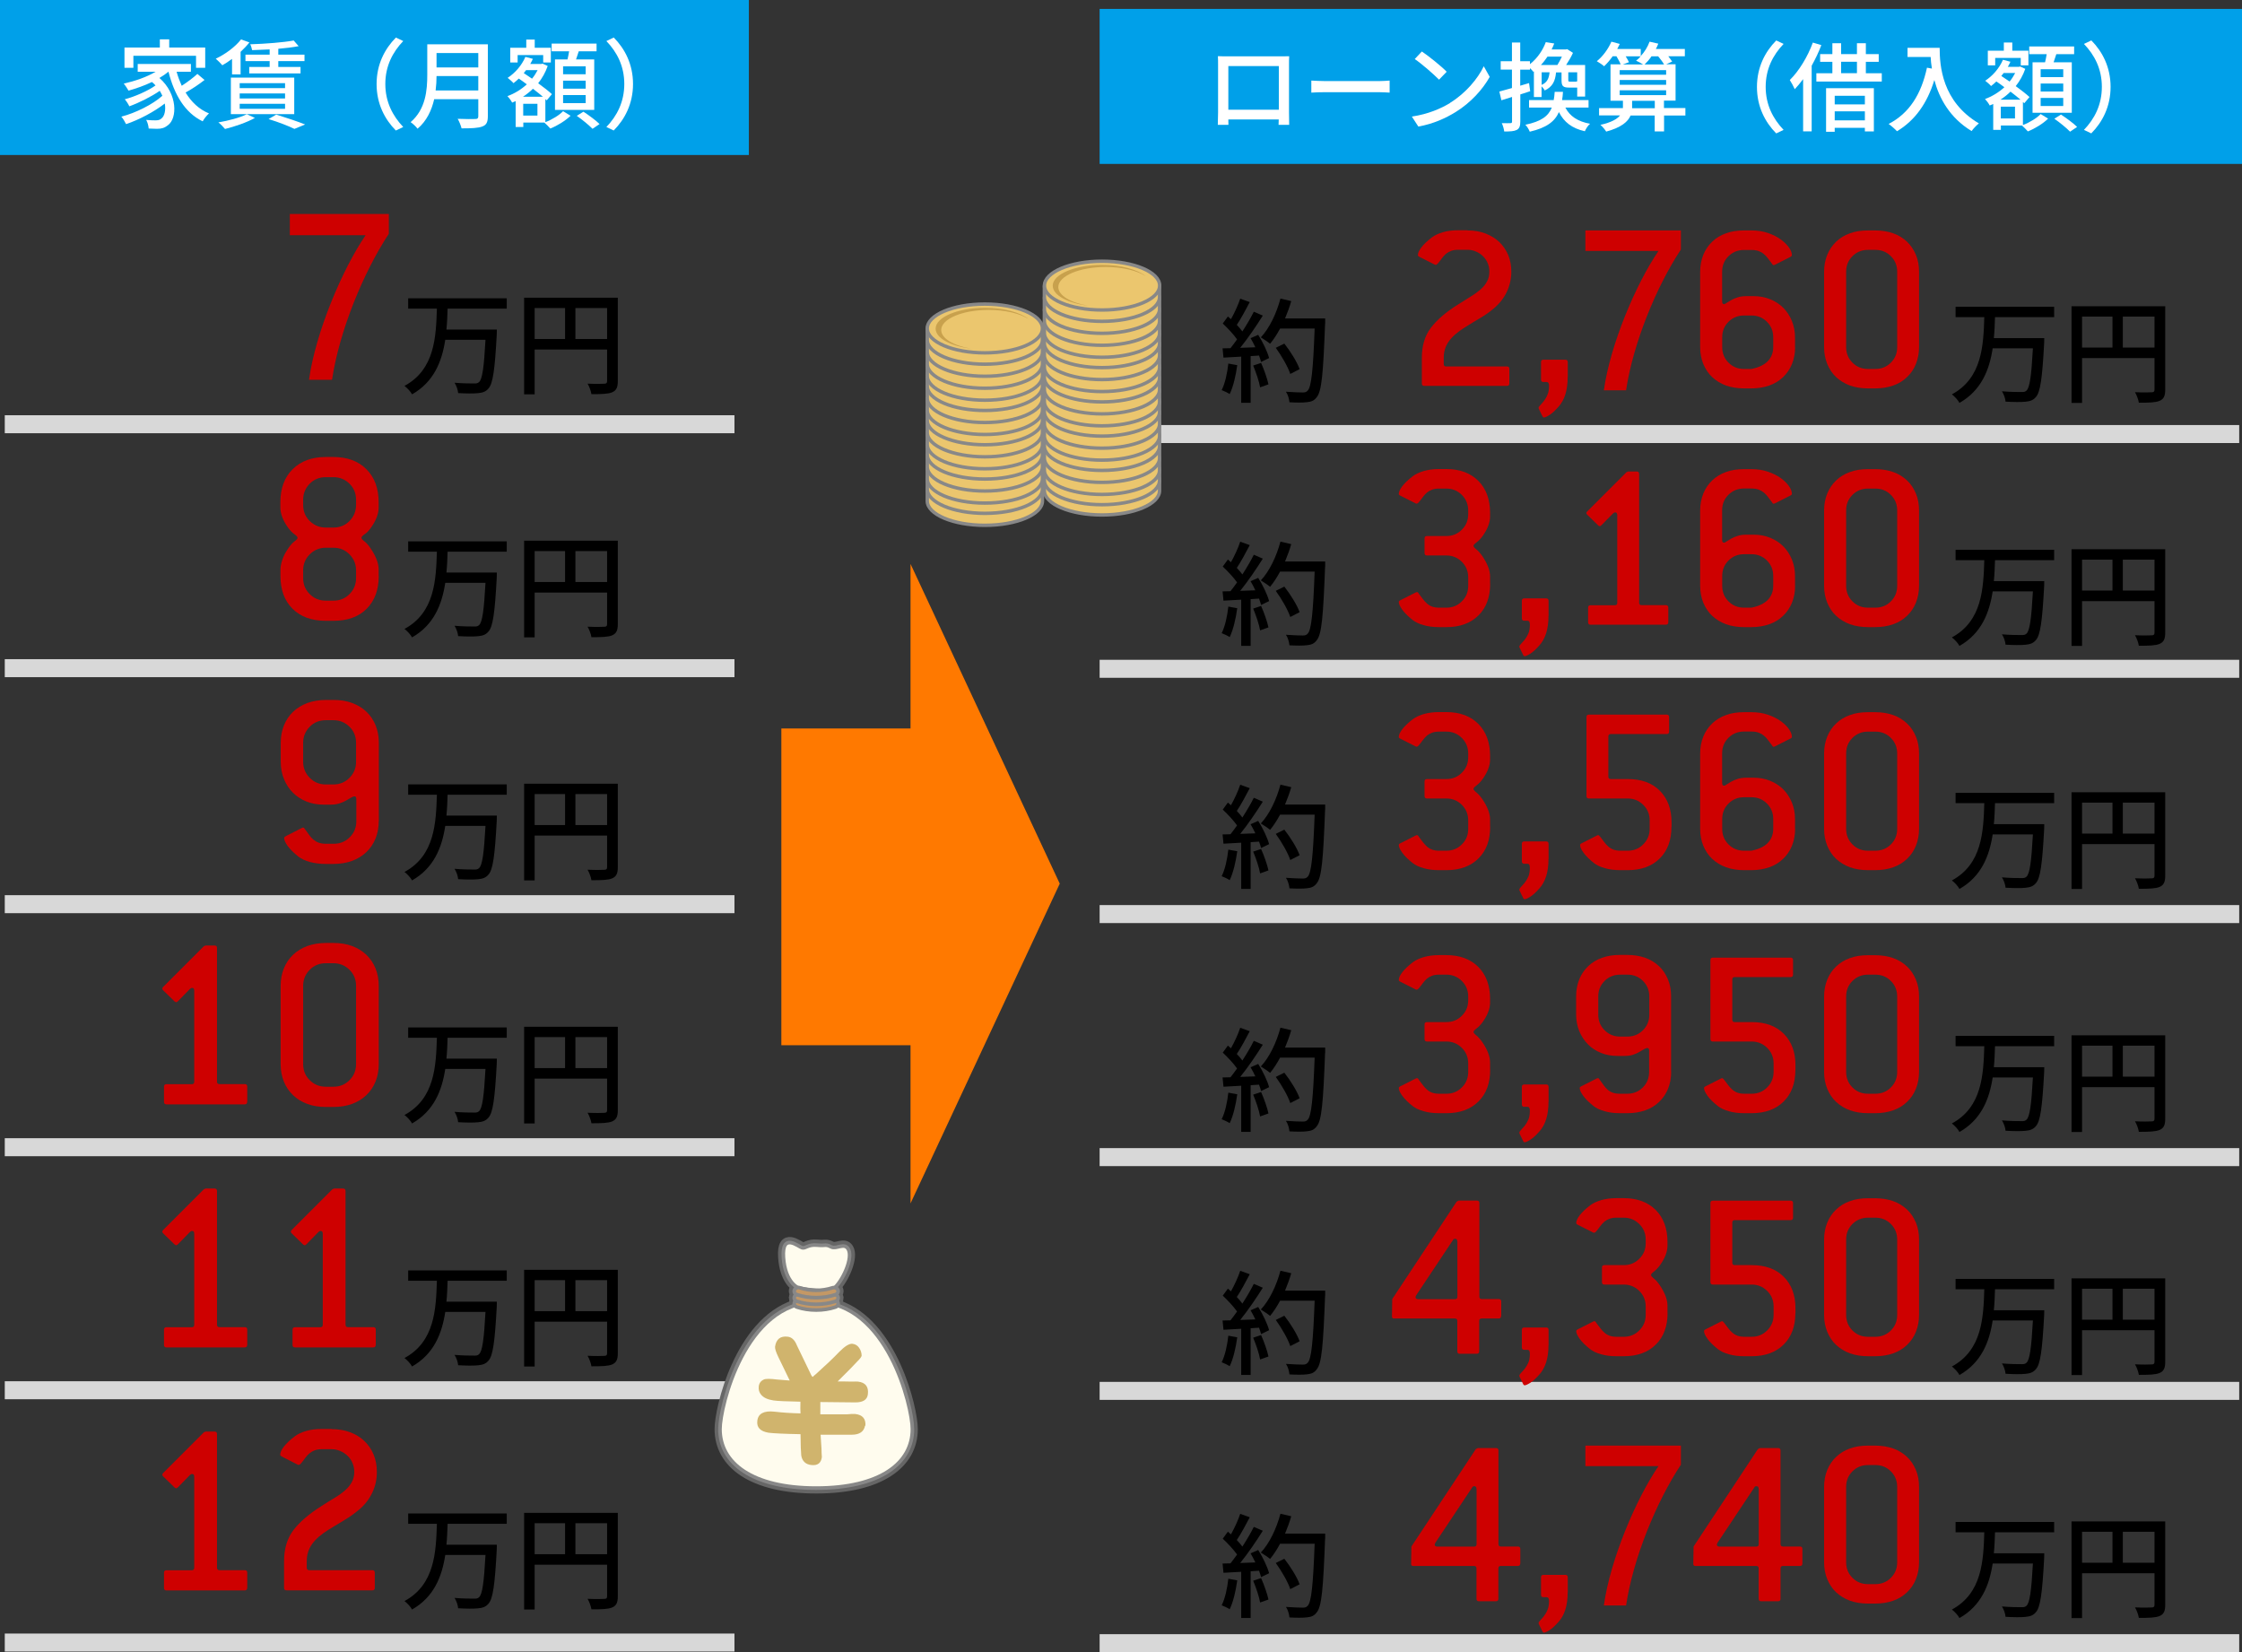 <?xml version="1.0" encoding="UTF-8"?>
<svg id="_レイヤー_2" data-name="レイヤー 2" xmlns="http://www.w3.org/2000/svg" width="249.09" height="183.55" viewBox="0 0 249.09 183.55">
  <rect x="0" y="0" width="249.09" height="183.55" fill="#333333" stroke="none"/>
  <defs>
    <style>
      .cls-1 {
        fill: #fff;
      }

      .cls-2 {
        fill: #d0b46d;
      }

      .cls-3 {
        fill: #ebc66e;
        stroke-width: .38px;
      }

      .cls-3, .cls-4, .cls-5, .cls-6 {
        stroke-linecap: round;
        stroke-linejoin: round;
      }

      .cls-3, .cls-5, .cls-6 {
        stroke: #888;
      }

      .cls-7 {
        fill: #a0a0a0;
        stroke: #d8d8d8;
        stroke-miterlimit: 10;
        stroke-width: 2px;
      }

      .cls-8 {
        fill: #ce0000;
      }

      .cls-9 {
        fill: #c8a14d;
      }

      .cls-10 {
        fill: #00a0e9;
      }

      .cls-11 {
        fill: #ff7900;
      }

      .cls-4 {
        fill: #666;
        stroke: #666;
        stroke-width: 1.2px;
      }

      .cls-5 {
        fill: #fffcee;
      }

      .cls-5, .cls-6 {
        stroke-width: .4px;
      }

      .cls-6 {
        fill: #c49865;
      }
    </style>
  </defs>
  <g id="Layer_5" data-name="Layer 5">
    <rect class="cls-10" width="83.2" height="17.22"/>
    <rect class="cls-10" x="122.17" y=".99" width="126.92" height="17.22"/>
    <g>
      <path d="m137.46,40.57c-.16,1.18-.45,2.41-.84,3.21-.19-.14-.66-.35-.89-.44.38-.76.62-1.87.74-2.95l1,.18Zm2.33-3.37c.52.82,1.03,1.89,1.21,2.58l-.89.43c-.05-.2-.13-.44-.23-.71l-.93.06v5.19h-1.05v-5.13c-.72.04-1.39.08-1.97.11l-.1-1.03.88-.02c.24-.3.48-.63.73-.98-.39-.55-1.03-1.24-1.59-1.76l.57-.78c.11.1.23.2.34.3.39-.69.81-1.6,1.03-2.28l1.06.38c-.45.86-.98,1.85-1.44,2.53.24.25.45.5.62.73.49-.76.95-1.54,1.27-2.19l1,.43c-.72,1.15-1.66,2.53-2.51,3.58l1.68-.06c-.16-.35-.34-.69-.53-1.01l.84-.37Zm.32,3.12c.34.76.68,1.74.82,2.38l-.93.33c-.11-.66-.45-1.65-.77-2.42l.88-.29Zm7.11-4.39c-.21,5.56-.38,7.52-.91,8.17-.3.42-.62.53-1.11.58-.43.06-1.2.05-1.94.01-.03-.34-.16-.84-.39-1.17.82.06,1.58.08,1.88.08.26,0,.4-.05.54-.21.4-.4.6-2.27.77-6.89h-3.84c-.34.64-.72,1.22-1.11,1.69-.23-.2-.76-.54-1.03-.71.96-1.02,1.74-2.66,2.18-4.31l1.2.28c-.19.66-.43,1.31-.69,1.93h4.46v.57Zm-3.87,5.61c-.25-.77-.95-1.99-1.61-2.9l.95-.47c.68.86,1.42,2.05,1.7,2.84l-1.03.53Z"/>
      <path d="m221.65,35.23c-.03.77-.05,1.55-.13,2.33h5.6s0,.38-.01.54c-.21,3.96-.43,5.47-.92,6.01-.31.37-.66.47-1.18.52-.48.05-1.34.04-2.19-.01-.02-.34-.19-.82-.4-1.15.9.08,1.79.08,2.13.08.29.01.44-.01.59-.15.37-.32.55-1.64.72-4.7h-4.47c-.37,2.42-1.27,4.68-3.69,6.06-.16-.32-.54-.71-.84-.95,3.37-1.82,3.5-5.45,3.6-8.58h-3.19v-1.15h10.95v1.15h-6.55Z"/>
      <path d="m240.56,43.29c0,.68-.15,1.03-.62,1.24-.45.19-1.18.21-2.31.21-.05-.33-.24-.86-.43-1.17.81.04,1.61.03,1.85.01.24,0,.32-.08.32-.3v-3.5h-8.05v4.98h-1.17v-10.74h10.41v9.28Zm-9.24-4.68h3.38v-3.44h-3.38v3.44Zm8.05,0v-3.44h-3.52v3.44h3.52Z"/>
      <path d="m137.46,67.57c-.16,1.18-.45,2.41-.84,3.21-.19-.14-.66-.35-.89-.44.38-.76.62-1.87.74-2.95l1,.18Zm2.33-3.37c.52.82,1.03,1.89,1.21,2.58l-.89.43c-.05-.2-.13-.44-.23-.71l-.93.06v5.19h-1.05v-5.13c-.72.04-1.39.08-1.97.11l-.1-1.03.88-.02c.24-.3.48-.63.73-.98-.39-.55-1.03-1.24-1.59-1.76l.57-.78c.11.1.23.2.34.3.39-.69.81-1.6,1.03-2.28l1.06.38c-.45.86-.98,1.85-1.44,2.53.24.25.45.5.62.73.49-.76.95-1.54,1.27-2.19l1,.43c-.72,1.15-1.66,2.53-2.51,3.58l1.68-.06c-.16-.35-.34-.69-.53-1.01l.84-.37Zm.32,3.12c.34.76.68,1.74.82,2.38l-.93.33c-.11-.66-.45-1.65-.77-2.42l.88-.29Zm7.11-4.39c-.21,5.56-.38,7.52-.91,8.17-.3.42-.62.53-1.11.58-.43.06-1.2.05-1.94.01-.03-.34-.16-.84-.39-1.17.82.06,1.58.08,1.88.08.26,0,.4-.05.54-.21.4-.4.6-2.27.77-6.89h-3.84c-.34.64-.72,1.22-1.11,1.69-.23-.2-.76-.54-1.03-.71.96-1.02,1.74-2.66,2.18-4.31l1.2.28c-.19.66-.43,1.31-.69,1.93h4.46v.57Zm-3.87,5.61c-.25-.77-.95-1.99-1.61-2.9l.95-.47c.68.86,1.42,2.05,1.7,2.84l-1.03.53Z"/>
      <path d="m221.65,62.23c-.03.77-.05,1.55-.13,2.33h5.6s0,.38-.01.54c-.21,3.96-.43,5.47-.92,6.01-.31.37-.66.47-1.18.52-.48.05-1.34.04-2.19-.01-.02-.34-.19-.82-.4-1.15.9.08,1.79.08,2.13.08.29.01.44-.01.59-.15.37-.32.55-1.64.72-4.7h-4.47c-.37,2.42-1.27,4.68-3.69,6.06-.16-.32-.54-.71-.84-.95,3.37-1.82,3.5-5.45,3.6-8.58h-3.19v-1.15h10.95v1.15h-6.55Z"/>
      <path d="m240.56,70.29c0,.68-.15,1.03-.62,1.24-.45.19-1.18.21-2.31.21-.05-.33-.24-.86-.43-1.17.81.04,1.61.03,1.85.01.24,0,.32-.08.32-.3v-3.5h-8.05v4.98h-1.17v-10.74h10.41v9.28Zm-9.24-4.68h3.38v-3.44h-3.38v3.44Zm8.05,0v-3.44h-3.52v3.44h3.52Z"/>
      <path d="m137.46,94.57c-.16,1.18-.45,2.41-.84,3.21-.19-.14-.66-.35-.89-.44.38-.76.62-1.87.74-2.95l1,.18Zm2.33-3.37c.52.82,1.03,1.89,1.21,2.58l-.89.43c-.05-.2-.13-.44-.23-.71l-.93.06v5.19h-1.05v-5.13c-.72.04-1.39.08-1.97.11l-.1-1.03.88-.02c.24-.3.48-.63.73-.98-.39-.55-1.03-1.24-1.59-1.76l.57-.78c.11.1.23.2.34.3.39-.69.81-1.6,1.03-2.28l1.06.38c-.45.86-.98,1.85-1.44,2.53.24.25.45.5.62.73.49-.76.95-1.54,1.27-2.19l1,.43c-.72,1.15-1.66,2.53-2.51,3.58l1.68-.06c-.16-.35-.34-.69-.53-1.01l.84-.37Zm.32,3.12c.34.76.68,1.74.82,2.38l-.93.33c-.11-.66-.45-1.65-.77-2.42l.88-.29Zm7.11-4.39c-.21,5.56-.38,7.52-.91,8.17-.3.42-.62.53-1.11.58-.43.06-1.2.05-1.94.01-.03-.34-.16-.84-.39-1.17.82.06,1.58.08,1.88.08.26,0,.4-.05.54-.21.4-.4.6-2.27.77-6.89h-3.84c-.34.64-.72,1.22-1.11,1.69-.23-.2-.76-.54-1.03-.71.96-1.02,1.74-2.66,2.18-4.31l1.2.28c-.19.66-.43,1.31-.69,1.93h4.46v.57Zm-3.87,5.61c-.25-.77-.95-1.99-1.61-2.9l.95-.47c.68.86,1.42,2.05,1.7,2.84l-1.03.53Z"/>
      <path d="m221.65,89.23c-.03.77-.05,1.55-.13,2.33h5.6s0,.38-.01.54c-.21,3.96-.43,5.47-.92,6.01-.31.37-.66.47-1.18.52-.48.05-1.34.04-2.19-.01-.02-.34-.19-.82-.4-1.15.9.08,1.79.08,2.13.08.29.01.44-.01.59-.15.37-.32.55-1.64.72-4.7h-4.47c-.37,2.42-1.27,4.68-3.69,6.06-.16-.32-.54-.71-.84-.95,3.37-1.82,3.5-5.45,3.6-8.58h-3.19v-1.15h10.95v1.15h-6.55Z"/>
      <path d="m240.56,97.29c0,.68-.15,1.03-.62,1.24-.45.19-1.18.21-2.31.21-.05-.33-.24-.86-.43-1.17.81.04,1.61.03,1.85.01.24,0,.32-.08.32-.3v-3.5h-8.05v4.98h-1.17v-10.74h10.41v9.28Zm-9.24-4.68h3.38v-3.44h-3.38v3.44Zm8.05,0v-3.44h-3.52v3.44h3.52Z"/>
      <path d="m137.46,121.57c-.16,1.18-.45,2.41-.84,3.21-.19-.14-.66-.35-.89-.44.38-.76.62-1.87.74-2.95l1,.18Zm2.33-3.37c.52.82,1.03,1.89,1.21,2.58l-.89.43c-.05-.2-.13-.44-.23-.71l-.93.06v5.19h-1.05v-5.13c-.72.04-1.39.08-1.97.11l-.1-1.03.88-.02c.24-.3.48-.63.73-.98-.39-.55-1.03-1.24-1.59-1.76l.57-.78c.11.1.23.2.34.3.39-.69.81-1.6,1.03-2.28l1.06.38c-.45.86-.98,1.85-1.44,2.53.24.25.45.5.62.73.49-.76.95-1.54,1.27-2.19l1,.43c-.72,1.15-1.66,2.53-2.51,3.58l1.68-.06c-.16-.35-.34-.69-.53-1.01l.84-.37Zm.32,3.12c.34.76.68,1.74.82,2.38l-.93.33c-.11-.66-.45-1.65-.77-2.42l.88-.29Zm7.11-4.39c-.21,5.56-.38,7.52-.91,8.17-.3.42-.62.53-1.11.58-.43.06-1.2.05-1.94.01-.03-.34-.16-.84-.39-1.17.82.06,1.58.08,1.88.08.26,0,.4-.05.54-.21.4-.4.6-2.27.77-6.89h-3.84c-.34.64-.72,1.22-1.11,1.69-.23-.2-.76-.54-1.03-.71.96-1.02,1.74-2.66,2.18-4.31l1.2.28c-.19.66-.43,1.31-.69,1.93h4.46v.57Zm-3.87,5.61c-.25-.77-.95-1.99-1.61-2.9l.95-.47c.68.86,1.42,2.05,1.7,2.84l-1.03.53Z"/>
      <path d="m221.65,116.23c-.03.77-.05,1.55-.13,2.33h5.6s0,.38-.01.54c-.21,3.96-.43,5.47-.92,6.01-.31.37-.66.47-1.18.52-.48.05-1.34.04-2.19-.01-.02-.34-.19-.82-.4-1.15.9.08,1.79.08,2.13.08.29.01.44-.01.59-.15.37-.32.55-1.64.72-4.7h-4.47c-.37,2.42-1.27,4.68-3.69,6.06-.16-.32-.54-.71-.84-.95,3.37-1.82,3.5-5.45,3.6-8.58h-3.19v-1.15h10.95v1.15h-6.55Z"/>
      <path d="m240.56,124.29c0,.68-.15,1.03-.62,1.24-.45.19-1.18.21-2.31.21-.05-.33-.24-.86-.43-1.17.81.04,1.61.03,1.85.01.24,0,.32-.08.32-.3v-3.5h-8.05v4.98h-1.17v-10.74h10.41v9.28Zm-9.24-4.68h3.38v-3.44h-3.38v3.44Zm8.05,0v-3.44h-3.52v3.44h3.52Z"/>
      <path d="m137.46,148.57c-.16,1.18-.45,2.41-.84,3.21-.19-.14-.66-.35-.89-.44.38-.76.62-1.87.74-2.95l1,.18Zm2.33-3.37c.52.82,1.03,1.89,1.21,2.58l-.89.43c-.05-.2-.13-.44-.23-.71l-.93.06v5.19h-1.05v-5.13c-.72.04-1.39.08-1.97.11l-.1-1.03.88-.02c.24-.3.48-.63.73-.98-.39-.55-1.03-1.24-1.59-1.76l.57-.78c.11.1.23.2.34.3.39-.69.81-1.6,1.03-2.28l1.06.38c-.45.86-.98,1.85-1.44,2.53.24.25.45.5.62.73.49-.76.95-1.54,1.27-2.19l1,.43c-.72,1.15-1.66,2.53-2.51,3.58l1.68-.06c-.16-.35-.34-.69-.53-1.01l.84-.37Zm.32,3.12c.34.76.68,1.74.82,2.38l-.93.33c-.11-.66-.45-1.65-.77-2.42l.88-.29Zm7.11-4.39c-.21,5.56-.38,7.52-.91,8.17-.3.42-.62.53-1.11.58-.43.06-1.2.05-1.94.01-.03-.34-.16-.84-.39-1.17.82.06,1.58.08,1.88.08.26,0,.4-.05.54-.21.4-.4.6-2.27.77-6.89h-3.84c-.34.64-.72,1.22-1.11,1.69-.23-.2-.76-.54-1.03-.71.96-1.02,1.74-2.66,2.18-4.31l1.2.28c-.19.66-.43,1.31-.69,1.93h4.46v.57Zm-3.87,5.61c-.25-.77-.95-1.99-1.61-2.9l.95-.47c.68.86,1.42,2.05,1.7,2.84l-1.03.53Z"/>
      <path d="m221.65,143.23c-.03.77-.05,1.55-.13,2.33h5.6s0,.38-.01.54c-.21,3.96-.43,5.47-.92,6.01-.31.37-.66.47-1.18.52-.48.05-1.34.04-2.19-.01-.02-.34-.19-.82-.4-1.15.9.08,1.79.08,2.13.08.29.01.44-.01.59-.15.37-.32.55-1.64.72-4.7h-4.47c-.37,2.42-1.27,4.68-3.69,6.06-.16-.32-.54-.71-.84-.95,3.37-1.82,3.5-5.45,3.6-8.58h-3.19v-1.15h10.95v1.15h-6.55Z"/>
      <path d="m240.56,151.29c0,.68-.15,1.03-.62,1.24-.45.19-1.18.21-2.31.21-.05-.33-.24-.86-.43-1.17.81.04,1.61.03,1.85.01.24,0,.32-.08.32-.3v-3.5h-8.05v4.98h-1.17v-10.74h10.41v9.28Zm-9.24-4.68h3.38v-3.44h-3.38v3.44Zm8.05,0v-3.44h-3.52v3.44h3.52Z"/>
      <path d="m137.46,175.57c-.16,1.18-.45,2.41-.84,3.21-.19-.14-.66-.35-.89-.44.38-.76.62-1.87.74-2.95l1,.18Zm2.33-3.37c.52.82,1.03,1.89,1.21,2.58l-.89.43c-.05-.2-.13-.44-.23-.71l-.93.06v5.19h-1.05v-5.13c-.72.04-1.39.08-1.97.11l-.1-1.03.88-.02c.24-.3.48-.63.73-.98-.39-.55-1.03-1.24-1.59-1.76l.57-.78c.11.1.23.2.34.3.39-.69.81-1.6,1.03-2.28l1.06.38c-.45.86-.98,1.85-1.44,2.53.24.25.45.5.62.73.49-.76.95-1.54,1.27-2.19l1,.43c-.72,1.15-1.66,2.53-2.51,3.58l1.68-.06c-.16-.35-.34-.69-.53-1.01l.84-.37Zm.32,3.12c.34.76.68,1.74.82,2.38l-.93.33c-.11-.66-.45-1.65-.77-2.42l.88-.29Zm7.11-4.39c-.21,5.56-.38,7.52-.91,8.17-.3.42-.62.53-1.11.58-.43.06-1.2.05-1.94.01-.03-.34-.16-.84-.39-1.17.82.06,1.58.08,1.88.08.26,0,.4-.05.54-.21.4-.4.6-2.27.77-6.89h-3.84c-.34.64-.72,1.22-1.11,1.69-.23-.2-.76-.54-1.03-.71.96-1.02,1.74-2.66,2.18-4.31l1.2.28c-.19.66-.43,1.31-.69,1.93h4.46v.57Zm-3.87,5.61c-.25-.77-.95-1.99-1.61-2.9l.95-.47c.68.86,1.42,2.05,1.7,2.84l-1.03.53Z"/>
      <path d="m221.65,170.23c-.03.77-.05,1.55-.13,2.33h5.6s0,.38-.01.54c-.21,3.96-.43,5.47-.92,6.01-.31.37-.66.47-1.18.52-.48.05-1.34.04-2.19-.01-.02-.34-.19-.82-.4-1.15.9.08,1.79.08,2.13.08.29.01.44-.01.59-.15.37-.32.55-1.64.72-4.7h-4.47c-.37,2.42-1.27,4.68-3.69,6.06-.16-.32-.54-.71-.84-.95,3.37-1.82,3.5-5.45,3.6-8.58h-3.19v-1.15h10.95v1.15h-6.55Z"/>
      <path d="m240.56,178.29c0,.68-.15,1.03-.62,1.24-.45.19-1.18.21-2.31.21-.05-.33-.24-.86-.43-1.17.81.04,1.61.03,1.85.01.24,0,.32-.08.32-.3v-3.5h-8.05v4.98h-1.17v-10.74h10.41v9.28Zm-9.24-4.68h3.38v-3.44h-3.38v3.44Zm8.05,0v-3.44h-3.52v3.44h3.52Z"/>
    </g>
    <g>
      <path d="m49.73,34.28c-.03.77-.05,1.55-.13,2.33h5.6s0,.38-.01.54c-.21,3.96-.43,5.47-.92,6.01-.31.37-.66.47-1.18.52-.48.05-1.34.04-2.19-.01-.02-.34-.19-.82-.4-1.15.9.08,1.79.08,2.13.08.29.01.44-.01.59-.15.37-.32.55-1.64.72-4.7h-4.47c-.37,2.42-1.27,4.68-3.69,6.06-.16-.31-.54-.71-.84-.94,3.37-1.82,3.5-5.44,3.6-8.58h-3.19v-1.15h10.95v1.15h-6.55Z"/>
      <path d="m68.64,42.34c0,.68-.15,1.03-.62,1.24-.45.19-1.18.21-2.31.21-.05-.33-.24-.86-.43-1.17.81.04,1.61.03,1.85.01.24,0,.32-.08.32-.3v-3.5h-8.05v4.98h-1.17v-10.74h10.41v9.28Zm-9.24-4.68h3.38v-3.44h-3.38v3.44Zm8.05,0v-3.44h-3.52v3.44h3.52Z"/>
      <path d="m49.73,61.28c-.03.77-.05,1.55-.13,2.33h5.6s0,.38-.01.54c-.21,3.96-.43,5.47-.92,6.01-.31.37-.66.47-1.18.52-.48.05-1.34.04-2.19-.01-.02-.34-.19-.82-.4-1.15.9.08,1.79.08,2.13.08.29.01.44-.01.59-.15.37-.32.55-1.64.72-4.7h-4.47c-.37,2.42-1.27,4.68-3.69,6.06-.16-.31-.54-.71-.84-.94,3.37-1.82,3.5-5.45,3.6-8.58h-3.19v-1.15h10.95v1.15h-6.55Z"/>
      <path d="m68.64,69.34c0,.68-.15,1.03-.62,1.24-.45.19-1.18.21-2.31.21-.05-.33-.24-.86-.43-1.17.81.04,1.61.03,1.85.01.24,0,.32-.08.32-.3v-3.5h-8.05v4.98h-1.17v-10.74h10.41v9.28Zm-9.24-4.68h3.38v-3.44h-3.38v3.44Zm8.05,0v-3.44h-3.52v3.44h3.52Z"/>
      <path d="m49.73,88.28c-.03.77-.05,1.55-.13,2.33h5.6s0,.38-.01.54c-.21,3.96-.43,5.47-.92,6.01-.31.37-.66.47-1.18.52-.48.05-1.34.04-2.19-.01-.02-.34-.19-.82-.4-1.15.9.08,1.79.08,2.13.08.29.01.44-.01.59-.15.37-.32.55-1.64.72-4.7h-4.47c-.37,2.42-1.27,4.68-3.69,6.06-.16-.31-.54-.71-.84-.94,3.37-1.82,3.5-5.45,3.6-8.58h-3.19v-1.15h10.95v1.15h-6.55Z"/>
      <path d="m68.64,96.34c0,.68-.15,1.03-.62,1.24-.45.19-1.18.21-2.31.21-.05-.33-.24-.86-.43-1.17.81.04,1.61.03,1.85.01.24,0,.32-.08.32-.3v-3.5h-8.05v4.98h-1.17v-10.74h10.41v9.28Zm-9.24-4.68h3.38v-3.44h-3.38v3.44Zm8.05,0v-3.44h-3.52v3.44h3.52Z"/>
      <path d="m49.73,115.28c-.03.77-.05,1.55-.13,2.33h5.6s0,.38-.01.54c-.21,3.96-.43,5.47-.92,6.01-.31.37-.66.47-1.18.52-.48.05-1.34.04-2.19-.01-.02-.34-.19-.82-.4-1.15.9.08,1.79.08,2.13.08.29.01.44-.01.59-.15.37-.32.55-1.64.72-4.7h-4.47c-.37,2.42-1.27,4.68-3.69,6.06-.16-.31-.54-.71-.84-.94,3.37-1.82,3.5-5.45,3.6-8.58h-3.19v-1.15h10.95v1.15h-6.55Z"/>
      <path d="m68.64,123.34c0,.68-.15,1.03-.62,1.24-.45.19-1.18.21-2.31.21-.05-.33-.24-.86-.43-1.17.81.04,1.61.03,1.85.01.24,0,.32-.08.32-.3v-3.5h-8.05v4.98h-1.17v-10.74h10.41v9.28Zm-9.24-4.68h3.38v-3.44h-3.38v3.44Zm8.05,0v-3.44h-3.52v3.44h3.52Z"/>
      <path d="m49.73,142.28c-.03.77-.05,1.55-.13,2.33h5.6s0,.38-.01.54c-.21,3.96-.43,5.47-.92,6.01-.31.37-.66.47-1.18.52-.48.05-1.34.04-2.19-.01-.02-.34-.19-.82-.4-1.15.9.08,1.79.08,2.13.08.29.01.44-.01.59-.15.37-.32.55-1.64.72-4.7h-4.47c-.37,2.42-1.27,4.68-3.69,6.06-.16-.31-.54-.71-.84-.94,3.37-1.82,3.5-5.45,3.6-8.58h-3.19v-1.15h10.95v1.15h-6.55Z"/>
      <path d="m68.64,150.34c0,.68-.15,1.03-.62,1.24-.45.19-1.18.21-2.31.21-.05-.33-.24-.86-.43-1.17.81.04,1.61.03,1.85.01.24,0,.32-.08.32-.3v-3.5h-8.05v4.98h-1.17v-10.74h10.41v9.28Zm-9.24-4.68h3.38v-3.44h-3.38v3.44Zm8.05,0v-3.44h-3.52v3.44h3.52Z"/>
      <path d="m49.73,169.28c-.03.77-.05,1.55-.13,2.33h5.6s0,.38-.01.54c-.21,3.96-.43,5.47-.92,6.01-.31.37-.66.47-1.18.52-.48.05-1.34.04-2.19-.01-.02-.34-.19-.82-.4-1.15.9.08,1.79.08,2.13.08.29.01.44-.01.59-.15.37-.32.55-1.64.72-4.7h-4.47c-.37,2.42-1.27,4.68-3.69,6.06-.16-.31-.54-.71-.84-.94,3.37-1.82,3.5-5.45,3.6-8.58h-3.19v-1.15h10.95v1.15h-6.55Z"/>
      <path d="m68.64,177.34c0,.68-.15,1.03-.62,1.24-.45.19-1.18.21-2.31.21-.05-.33-.24-.86-.43-1.17.81.04,1.61.03,1.85.01.24,0,.32-.08.32-.3v-3.5h-8.05v4.98h-1.17v-10.74h10.41v9.28Zm-9.24-4.68h3.38v-3.44h-3.38v3.44Zm8.05,0v-3.44h-3.52v3.44h3.52Z"/>
    </g>
    <line class="cls-7" x1=".53" y1="47.13" x2="81.6" y2="47.13"/>
    <line class="cls-7" x1=".53" y1="74.23" x2="81.6" y2="74.23"/>
    <line class="cls-7" x1=".53" y1="100.45" x2="81.6" y2="100.45"/>
    <line class="cls-7" x1=".53" y1="127.45" x2="81.6" y2="127.45"/>
    <line class="cls-7" x1=".53" y1="154.45" x2="81.6" y2="154.45"/>
    <line class="cls-7" x1=".53" y1="182.48" x2="81.6" y2="182.48"/>
    <line class="cls-7" x1="122.17" y1="48.22" x2="248.78" y2="48.22"/>
    <line class="cls-7" x1="122.17" y1="74.3" x2="248.78" y2="74.3"/>
    <line class="cls-7" x1="122.17" y1="101.55" x2="248.78" y2="101.55"/>
    <line class="cls-7" x1="122.17" y1="128.55" x2="248.78" y2="128.55"/>
    <line class="cls-7" x1="122.17" y1="154.52" x2="248.78" y2="154.52"/>
    <line class="cls-7" x1="122.17" y1="182.55" x2="248.78" y2="182.55"/>
    <g>
      <path class="cls-8" d="m43.2,23.77v2.2c-2.83,4.29-5.5,10.81-6.31,16.22h-2.56c.74-5.28,3.7-12.27,6.29-16.06h-8.42v-2.36h11Z"/>
      <path class="cls-8" d="m42.08,63.99c0,1.53-.45,2.74-1.34,3.64-.9.9-2.13,1.34-3.7,1.34h-.84c-1.57,0-2.8-.45-3.7-1.34-.9-.9-1.34-2.11-1.34-3.64v-.7c0-.32.07-.68.2-1.08.13-.4.34-.82.64-1.25.24-.37.48-.64.71-.81.23-.17.35-.3.35-.39,0-.11-.12-.25-.35-.41-.23-.16-.46-.4-.69-.71-.58-.8-.87-1.56-.87-2.27v-.56c0-1.55.45-2.78,1.36-3.68s2.13-1.36,3.68-1.36h.84c1.55,0,2.78.45,3.68,1.36.91.91,1.36,2.13,1.36,3.68v.56c0,.71-.29,1.47-.87,2.27-.22.32-.45.56-.69.71-.23.16-.35.29-.35.41,0,.09.11.22.34.39.22.17.46.44.7.81.58.86.87,1.63.87,2.32v.7Zm-2.52-8.46c0-.71-.24-1.31-.73-1.79s-1.08-.73-1.79-.73h-.84c-.71,0-1.31.24-1.79.73s-.73,1.08-.73,1.79v.56c0,.71.24,1.31.73,1.79s1.08.73,1.79.73h.84c.71,0,1.31-.24,1.79-.73s.73-1.08.73-1.79v-.56Zm0,7.84c0-.69-.24-1.28-.73-1.78-.49-.5-1.08-.74-1.79-.74h-.84c-.71,0-1.31.25-1.79.74-.49.49-.73,1.09-.73,1.78v.84c0,.71.24,1.31.73,1.79.49.49,1.08.73,1.79.73h.84c.71,0,1.31-.24,1.79-.73.49-.48.73-1.08.73-1.79v-.84Z"/>
      <path class="cls-8" d="m42.08,91.21c0,.71-.12,1.36-.36,1.95-.24.59-.58,1.09-1.02,1.51-.44.42-.97.74-1.58.97-.62.22-1.31.34-2.07.34h-.84c-.67,0-1.27-.08-1.79-.22-.52-.15-.94-.34-1.26-.59-.54-.43-.94-.83-1.2-1.19-.26-.36-.39-.66-.39-.88,0-.08.06-.14.17-.2l1.76-.9c.07-.04.13-.06.17-.06.06,0,.1.02.13.06.03.04.06.08.1.14.17.22.32.43.45.62.13.19.28.36.45.5s.36.27.59.35.5.13.84.13h.84c.71,0,1.31-.24,1.79-.73.49-.48.73-1.08.73-1.79v-2.44c0-.21-.07-.31-.2-.31-.09,0-.22.05-.38.14-.16.09-.34.2-.55.32-.21.12-.45.23-.73.32-.28.09-.6.14-.95.14h-.84c-.69,0-1.33-.12-1.9-.35-.58-.23-1.08-.56-1.5-.98s-.75-.92-.99-1.51c-.24-.59-.36-1.23-.36-1.92v-2.1c0-.71.12-1.36.36-1.95.24-.59.58-1.09,1.02-1.51.44-.42.97-.74,1.58-.97.62-.22,1.31-.34,2.07-.34h.84c.77,0,1.46.11,2.07.34s1.14.55,1.58.97.78.92,1.02,1.51c.24.59.36,1.24.36,1.95v8.68Zm-2.52-8.68c0-.71-.24-1.31-.73-1.79s-1.08-.73-1.79-.73h-.84c-.71,0-1.31.24-1.79.73s-.73,1.08-.73,1.79v2.1c0,.69.24,1.28.73,1.78.49.5,1.08.74,1.79.74h.84c.71,0,1.31-.25,1.79-.74.49-.49.73-1.09.73-1.78v-2.1Z"/>
      <path class="cls-8" d="m27.46,122.41c0,.19-.09.28-.28.28h-8.68c-.19,0-.28-.09-.28-.28v-1.68c0-.19.09-.28.28-.28h2.8c.19,0,.28-.09.28-.28v-10.11c0-.21-.08-.31-.25-.31-.07,0-.15.04-.22.11l-1.34,1.37c-.08.08-.14.11-.2.11s-.12-.04-.2-.11l-1.23-1.2c-.08-.07-.11-.14-.11-.2s.04-.12.11-.2l4.51-4.51.2-.08h.98c.19,0,.28.09.28.28v14.84c0,.19.09.28.28.28h2.8c.19,0,.28.09.28.28v1.68Z"/>
      <path class="cls-8" d="m42.08,118.21c0,.71-.12,1.36-.36,1.95-.24.59-.58,1.09-1.02,1.51-.44.42-.97.74-1.58.97-.62.22-1.31.34-2.07.34h-.84c-.77,0-1.46-.11-2.07-.34-.62-.22-1.14-.55-1.58-.97-.44-.42-.78-.92-1.02-1.51-.24-.59-.36-1.24-.36-1.95v-8.68c0-.71.12-1.36.36-1.95.24-.59.58-1.09,1.02-1.51.44-.42.97-.74,1.58-.97.62-.22,1.31-.34,2.07-.34h.84c.77,0,1.46.11,2.07.34s1.14.55,1.58.97.78.92,1.02,1.51c.24.59.36,1.24.36,1.95v8.68Zm-2.52-8.68c0-.71-.24-1.31-.73-1.79s-1.08-.73-1.79-.73h-.84c-.71,0-1.31.24-1.79.73s-.73,1.08-.73,1.79v8.68c0,.71.24,1.31.73,1.79.49.49,1.08.73,1.79.73h.84c.71,0,1.31-.24,1.79-.73.49-.48.73-1.08.73-1.79v-8.68Z"/>
      <path class="cls-8" d="m27.46,149.41c0,.19-.09.28-.28.28h-8.68c-.19,0-.28-.09-.28-.28v-1.68c0-.19.09-.28.28-.28h2.8c.19,0,.28-.09.28-.28v-10.11c0-.21-.08-.31-.25-.31-.07,0-.15.04-.22.11l-1.34,1.37c-.08.08-.14.11-.2.11s-.12-.04-.2-.11l-1.23-1.2c-.08-.07-.11-.14-.11-.2s.04-.12.11-.2l4.51-4.51.2-.08h.98c.19,0,.28.09.28.28v14.84c0,.19.09.28.28.28h2.8c.19,0,.28.09.28.28v1.68Z"/>
      <path class="cls-8" d="m41.74,149.41c0,.19-.09.28-.28.28h-8.68c-.19,0-.28-.09-.28-.28v-1.68c0-.19.09-.28.28-.28h2.8c.19,0,.28-.09.28-.28v-10.11c0-.21-.08-.31-.25-.31-.07,0-.15.04-.22.11l-1.34,1.37c-.08.08-.14.11-.2.11s-.12-.04-.2-.11l-1.23-1.2c-.08-.07-.11-.14-.11-.2s.04-.12.11-.2l4.51-4.51.2-.08h.98c.19,0,.28.09.28.28v14.84c0,.19.09.28.28.28h2.8c.19,0,.28.09.28.28v1.68Z"/>
      <path class="cls-8" d="m27.46,176.41c0,.19-.09.28-.28.28h-8.68c-.19,0-.28-.09-.28-.28v-1.68c0-.19.09-.28.28-.28h2.8c.19,0,.28-.09.28-.28v-10.11c0-.21-.08-.31-.25-.31-.07,0-.15.04-.22.11l-1.34,1.37c-.08.08-.14.11-.2.11s-.12-.04-.2-.11l-1.23-1.2c-.08-.07-.11-.14-.11-.2s.04-.12.11-.2l4.51-4.51.2-.08h.98c.19,0,.28.09.28.28v14.84c0,.19.09.28.28.28h2.8c.19,0,.28.09.28.28v1.68Z"/>
      <path class="cls-8" d="m36.84,158.77c.76,0,1.46.12,2.07.35.62.23,1.14.56,1.58.98s.78.92,1.02,1.5c.24.58.36,1.22.36,1.93,0,.82-.17,1.6-.52,2.32-.35.73-.84,1.36-1.5,1.9-.49.41-1.01.78-1.58,1.12-.57.34-1.15.69-1.75,1.06-.84.52-1.46,1.06-1.85,1.61s-.59,1.18-.59,1.89v.73c0,.19.09.28.28.28h7c.19,0,.28.09.28.28v1.68c0,.19-.09.28-.28.28h-9.52c-.19,0-.28-.09-.28-.28v-2.97c0-1.38.35-2.53,1.04-3.44.69-.91,1.74-1.81,3.14-2.69.52-.34,1.01-.64,1.46-.91.45-.27.83-.55,1.15-.83s.56-.58.74-.91c.18-.33.27-.7.27-1.13,0-.35-.07-.69-.2-.99-.13-.31-.31-.57-.55-.8-.23-.22-.5-.4-.81-.53-.31-.13-.63-.2-.97-.2h-1.06c-.32,0-.59.04-.81.13-.22.08-.42.2-.59.34-.17.14-.32.31-.46.5-.14.2-.29.4-.46.6-.09.11-.18.17-.25.17-.06,0-.1,0-.14-.03l-1.76-.9c-.11-.06-.17-.12-.17-.2,0-.24.13-.54.41-.9s.68-.74,1.22-1.15c.32-.24.74-.44,1.26-.59.52-.15,1.11-.22,1.76-.22h1.06Z"/>
    </g>
    <g>
      <path class="cls-8" d="m163.04,25.6c.74,0,1.4.11,2,.34.59.23,1.1.54,1.53.94.42.41.75.89.99,1.44.23.56.35,1.18.35,1.86,0,.79-.17,1.54-.5,2.24s-.81,1.31-1.44,1.84c-.47.4-.98.76-1.53,1.08-.55.32-1.11.67-1.69,1.03-.81.5-1.4,1.02-1.78,1.55-.38.53-.57,1.14-.57,1.82v.7c0,.18.09.27.27.27h6.75c.18,0,.27.09.27.27v1.62c0,.18-.09.27-.27.27h-9.18c-.18,0-.27-.09-.27-.27v-2.86c0-1.33.33-2.44,1-3.32s1.67-1.75,3.02-2.59c.5-.32.97-.62,1.4-.88.43-.26.8-.53,1.11-.8.31-.27.54-.56.71-.88.17-.31.26-.68.26-1.09,0-.34-.06-.66-.19-.96s-.3-.55-.53-.77c-.22-.22-.49-.39-.78-.51-.3-.13-.61-.19-.93-.19h-1.03c-.31,0-.57.04-.78.12s-.4.19-.57.32c-.16.13-.31.3-.45.49-.13.19-.28.38-.45.58-.09.11-.17.16-.24.16-.05,0-.1,0-.13-.03l-1.7-.86c-.11-.05-.16-.12-.16-.19,0-.23.13-.52.39-.86.26-.34.65-.71,1.17-1.11.31-.23.71-.42,1.21-.57s1.07-.22,1.7-.22h1.03Z"/>
      <path class="cls-8" d="m174.17,41.91c0,1.44-.34,2.54-1.03,3.29-.36.41-.69.71-.98.9-.3.19-.51.28-.63.28-.07,0-.13-.06-.19-.19l-.38-.78s0-.03-.01-.04c0,0-.01-.02-.01-.04,0-.09.06-.19.18-.31.12-.12.25-.27.4-.46s.29-.42.4-.69c.12-.27.18-.6.18-1,0-.29-.09-.43-.27-.43h-.35c-.18,0-.27-.09-.27-.27v-1.94c0-.18.09-.27.27-.27h2.43c.18,0,.27.09.27.27v1.67Z"/>
      <path class="cls-8" d="m186.75,25.6v2.12c-2.73,4.13-5.31,10.42-6.09,15.64h-2.47c.71-5.09,3.57-11.83,6.07-15.48h-8.12v-2.28h10.61Z"/>
      <path class="cls-8" d="m199.44,38.56c0,.68-.12,1.31-.35,1.88-.23.57-.56,1.05-.99,1.46s-.93.72-1.53.93-1.26.32-2,.32h-.81c-.74,0-1.4-.11-2-.32-.59-.22-1.1-.53-1.53-.93s-.75-.89-.99-1.46c-.23-.57-.35-1.19-.35-1.88v-8.37c0-.68.12-1.31.35-1.88.23-.57.56-1.05.99-1.46.42-.41.93-.72,1.53-.93.59-.22,1.26-.32,2-.32h.81c.67,0,1.28.09,1.84.28.56.19,1.04.43,1.43.72.4.29.7.59.92.9.22.31.32.6.32.85,0,.07-.05.13-.16.19l-1.7.86c-.07.04-.13.05-.16.05-.05,0-.09-.02-.12-.05-.03-.04-.06-.08-.09-.13-.16-.22-.31-.41-.45-.59-.13-.18-.28-.34-.45-.47-.16-.14-.35-.24-.57-.32-.22-.08-.49-.12-.81-.12h-.81c-.68,0-1.26.23-1.73.7-.47.47-.7,1.04-.7,1.73v3.29c0,.2.07.3.22.3.05,0,.15-.04.28-.14.13-.09.31-.19.51-.31.21-.12.45-.22.73-.31.28-.09.6-.13.96-.13h.81c.65,0,1.26.11,1.82.34.57.23,1.05.54,1.46.95s.72.89.96,1.46c.23.57.35,1.18.35,1.85v1.08Zm-2.43-1.08c0-.68-.23-1.26-.7-1.73-.47-.47-1.04-.7-1.73-.7h-.81c-.68,0-1.26.23-1.73.7s-.7,1.04-.7,1.73v1.08c0,.68.23,1.26.7,1.73s1.04.7,1.73.7h.81c.81-.16,1.42-.45,1.82-.86s.61-.94.61-1.57v-1.08Z"/>
      <path class="cls-8" d="m213.21,38.56c0,.68-.12,1.31-.35,1.88-.23.57-.56,1.05-.99,1.46s-.93.72-1.53.93-1.26.32-2,.32h-.81c-.74,0-1.4-.11-2-.32-.59-.22-1.1-.53-1.53-.93s-.75-.89-.99-1.46c-.23-.57-.35-1.19-.35-1.88v-8.37c0-.68.12-1.31.35-1.88.23-.57.56-1.05.99-1.46.42-.41.93-.72,1.53-.93.59-.22,1.26-.32,2-.32h.81c.74,0,1.4.11,2,.32s1.1.53,1.53.93c.42.4.75.89.99,1.46s.35,1.19.35,1.88v8.37Zm-2.43-8.37c0-.68-.23-1.26-.7-1.73-.47-.47-1.04-.7-1.73-.7h-.81c-.68,0-1.26.23-1.73.7-.47.47-.7,1.04-.7,1.73v8.37c0,.68.23,1.26.7,1.73s1.04.7,1.73.7h.81c.68,0,1.26-.23,1.73-.7.47-.47.7-1.04.7-1.73v-8.37Z"/>
      <path class="cls-8" d="m165.56,64.86c0,1.48-.43,2.65-1.3,3.51s-2.05,1.3-3.56,1.3h-.81c-.65,0-1.22-.07-1.73-.22-.5-.14-.91-.33-1.21-.57-.52-.41-.91-.8-1.16-1.15-.25-.35-.38-.63-.38-.85,0-.07.05-.14.16-.19l1.7-.86c.07-.04.12-.05.16-.05.05,0,.09.02.12.05.03.04.06.08.09.14.16.22.31.41.45.59s.28.34.45.49c.16.14.35.26.57.34s.48.12.78.12h.81c.67,0,1.24-.23,1.71-.7.48-.47.71-1.04.71-1.73v-.94c0-.68-.24-1.26-.71-1.73-.48-.47-1.05-.7-1.71-.7h-2.16c-.18,0-.27-.09-.27-.27v-1.62c0-.18.09-.27.27-.27h2.16c.67,0,1.24-.23,1.71-.7.48-.47.71-1.04.71-1.73v-.41c0-.68-.24-1.26-.71-1.73-.48-.47-1.05-.7-1.71-.7h-.81c-.31,0-.57.04-.78.12-.22.08-.41.19-.57.32-.16.14-.31.3-.45.49s-.28.38-.45.58c-.09.11-.17.16-.24.16-.05,0-.1,0-.13-.03l-1.7-.86c-.11-.05-.16-.12-.16-.19,0-.23.13-.52.39-.86.26-.34.65-.71,1.17-1.11.31-.23.71-.42,1.21-.57.5-.14,1.07-.22,1.7-.22h.81c1.49,0,2.68.44,3.55,1.31.87.87,1.31,2.06,1.31,3.55v.41c0,.68-.28,1.41-.84,2.19-.23.31-.46.54-.68.7-.22.16-.32.29-.32.38s.11.22.32.39c.22.17.44.43.68.77.56.83.84,1.58.84,2.24v.81Z"/>
      <path class="cls-8" d="m172.04,68.43c0,1.44-.34,2.54-1.03,3.29-.36.41-.69.71-.99.9-.3.19-.51.28-.63.28-.07,0-.14-.06-.19-.19l-.38-.78s0-.03-.01-.04c0,0-.01-.02-.01-.04,0-.09.06-.19.18-.31s.25-.27.41-.46c.15-.19.29-.42.41-.69.12-.27.17-.6.17-1,0-.29-.09-.43-.27-.43h-.35c-.18,0-.27-.09-.27-.27v-1.94c0-.18.09-.27.27-.27h2.43c.18,0,.27.09.27.27v1.67Z"/>
      <path class="cls-8" d="m185.35,69.13c0,.18-.09.27-.27.27h-8.37c-.18,0-.27-.09-.27-.27v-1.62c0-.18.09-.27.27-.27h2.7c.18,0,.27-.09.27-.27v-9.75c0-.2-.08-.3-.24-.3-.07,0-.14.04-.22.11l-1.3,1.32c-.07.07-.14.11-.19.11s-.12-.04-.19-.11l-1.19-1.16c-.07-.07-.11-.13-.11-.19s.04-.12.11-.19l4.35-4.35.19-.08h.95c.18,0,.27.09.27.27v14.31c0,.18.09.27.27.27h2.7c.18,0,.27.09.27.27v1.62Z"/>
      <path class="cls-8" d="m199.44,65.08c0,.68-.12,1.31-.35,1.88-.23.57-.56,1.05-.99,1.46s-.93.72-1.53.93-1.26.32-2,.32h-.81c-.74,0-1.4-.11-2-.32-.59-.22-1.1-.53-1.53-.93s-.75-.89-.99-1.46c-.23-.57-.35-1.19-.35-1.88v-8.37c0-.68.12-1.31.35-1.88.23-.57.56-1.05.99-1.46s.93-.72,1.53-.93c.59-.22,1.26-.32,2-.32h.81c.67,0,1.28.09,1.84.28.56.19,1.04.43,1.43.71.4.29.7.59.92.9.22.32.32.6.32.85,0,.07-.05.14-.16.19l-1.7.86c-.07.04-.13.05-.16.05-.05,0-.09-.02-.12-.05-.03-.04-.06-.08-.09-.14-.16-.22-.31-.41-.45-.59-.13-.18-.28-.34-.45-.47-.16-.13-.35-.24-.57-.32-.22-.08-.49-.12-.81-.12h-.81c-.68,0-1.26.23-1.73.7s-.7,1.04-.7,1.73v3.29c0,.2.07.3.22.3.05,0,.15-.04.28-.14.13-.09.31-.19.51-.31.21-.12.45-.22.73-.31.28-.09.6-.13.96-.13h.81c.65,0,1.26.11,1.82.34.57.23,1.05.54,1.46.95s.72.89.96,1.46c.23.57.35,1.18.35,1.85v1.08Zm-2.43-1.08c0-.68-.23-1.26-.7-1.73-.47-.47-1.04-.7-1.73-.7h-.81c-.68,0-1.26.23-1.73.7s-.7,1.04-.7,1.73v1.08c0,.68.23,1.26.7,1.73s1.04.7,1.73.7h.81c.81-.16,1.42-.45,1.82-.86s.61-.94.61-1.57v-1.08Z"/>
      <path class="cls-8" d="m213.21,65.08c0,.68-.12,1.31-.35,1.88-.23.57-.56,1.05-.99,1.46s-.93.72-1.53.93-1.26.32-2,.32h-.81c-.74,0-1.4-.11-2-.32-.59-.22-1.1-.53-1.53-.93s-.75-.89-.99-1.46c-.23-.57-.35-1.19-.35-1.88v-8.37c0-.68.12-1.31.35-1.88.23-.57.56-1.05.99-1.46s.93-.72,1.53-.93c.59-.22,1.26-.32,2-.32h.81c.74,0,1.4.11,2,.32s1.1.53,1.53.93.75.89.99,1.46.35,1.19.35,1.88v8.37Zm-2.43-8.37c0-.68-.23-1.26-.7-1.73-.47-.47-1.04-.7-1.73-.7h-.81c-.68,0-1.26.23-1.73.7s-.7,1.04-.7,1.73v8.37c0,.68.23,1.26.7,1.73s1.04.7,1.73.7h.81c.68,0,1.26-.23,1.73-.7.47-.47.7-1.04.7-1.73v-8.37Z"/>
      <path class="cls-8" d="m165.56,91.86c0,1.48-.43,2.65-1.3,3.51s-2.05,1.3-3.56,1.3h-.81c-.65,0-1.22-.07-1.73-.22-.5-.14-.91-.33-1.21-.57-.52-.41-.91-.8-1.16-1.15-.25-.35-.38-.63-.38-.85,0-.07.05-.14.16-.19l1.7-.86c.07-.04.12-.05.16-.05.05,0,.09.02.12.05.03.04.06.08.09.14.16.22.31.41.45.59s.28.34.45.49c.16.14.35.26.57.34s.48.12.78.12h.81c.67,0,1.24-.23,1.71-.7.48-.47.71-1.04.71-1.73v-.94c0-.68-.24-1.26-.71-1.73-.48-.47-1.05-.7-1.71-.7h-2.16c-.18,0-.27-.09-.27-.27v-1.62c0-.18.09-.27.27-.27h2.16c.67,0,1.24-.23,1.71-.7.48-.47.71-1.04.71-1.73v-.41c0-.68-.24-1.26-.71-1.73-.48-.47-1.05-.7-1.71-.7h-.81c-.31,0-.57.04-.78.12-.22.08-.41.19-.57.32-.16.14-.31.3-.45.49s-.28.38-.45.58c-.09.11-.17.16-.24.16-.05,0-.1,0-.13-.03l-1.7-.86c-.11-.05-.16-.12-.16-.19,0-.23.13-.52.39-.86.26-.34.65-.71,1.17-1.11.31-.23.71-.42,1.21-.57.5-.14,1.07-.22,1.7-.22h.81c1.49,0,2.68.44,3.55,1.31.87.87,1.31,2.06,1.31,3.55v.41c0,.68-.28,1.41-.84,2.19-.23.31-.46.54-.68.7-.22.16-.32.29-.32.38s.11.22.32.39c.22.17.44.43.68.77.56.83.84,1.58.84,2.24v.81Z"/>
      <path class="cls-8" d="m172.04,95.43c0,1.44-.34,2.54-1.03,3.29-.36.41-.69.71-.99.9-.3.19-.51.28-.63.28-.07,0-.14-.06-.19-.19l-.38-.78s0-.03-.01-.04c0,0-.01-.02-.01-.04,0-.09.06-.19.18-.31s.25-.27.41-.46c.15-.19.29-.42.41-.69.12-.27.17-.6.17-1,0-.29-.09-.43-.27-.43h-.35c-.18,0-.27-.09-.27-.27v-1.94c0-.18.09-.27.27-.27h2.43c.18,0,.27.09.27.27v1.67Z"/>
      <path class="cls-8" d="m185.7,91.86c0,1.48-.43,2.65-1.3,3.51-.86.86-2.05,1.3-3.56,1.3h-.81c-.65,0-1.22-.07-1.73-.22-.5-.14-.91-.33-1.21-.57-.52-.41-.91-.8-1.16-1.15-.25-.35-.38-.63-.38-.85,0-.07.05-.14.16-.19l1.7-.86c.07-.04.12-.05.14-.05.07,0,.15.06.24.19.16.22.31.41.45.59.13.18.28.34.45.49.16.14.35.26.57.34.22.08.48.12.78.12h.81c.67,0,1.24-.23,1.71-.7s.72-1.04.72-1.73v-.94c0-.68-.24-1.26-.72-1.73-.48-.47-1.05-.7-1.71-.7h-4.32c-.18,0-.27-.09-.27-.27v-8.78c0-.18.09-.27.27-.27h8.64c.18,0,.27.09.27.27v1.62c0,.18-.09.27-.27.27h-6.21c-.18,0-.27.09-.27.27v4.46c0,.18.09.27.27.27h1.89c1.51,0,2.7.43,3.56,1.3.86.86,1.3,2.03,1.3,3.51v.51Z"/>
      <path class="cls-8" d="m199.44,92.08c0,.68-.12,1.31-.35,1.88-.23.57-.56,1.05-.99,1.46s-.93.72-1.53.93-1.26.32-2,.32h-.81c-.74,0-1.4-.11-2-.32-.59-.22-1.1-.53-1.53-.93s-.75-.89-.99-1.46c-.23-.57-.35-1.19-.35-1.88v-8.37c0-.68.12-1.31.35-1.88.23-.57.56-1.05.99-1.46s.93-.72,1.53-.93c.59-.22,1.26-.32,2-.32h.81c.67,0,1.28.09,1.84.28.56.19,1.04.43,1.43.71.4.29.7.59.92.9.22.32.32.6.32.85,0,.07-.05.14-.16.19l-1.7.86c-.07.04-.13.05-.16.05-.05,0-.09-.02-.12-.05-.03-.04-.06-.08-.09-.14-.16-.22-.31-.41-.45-.59-.13-.18-.28-.34-.45-.47-.16-.13-.35-.24-.57-.32-.22-.08-.49-.12-.81-.12h-.81c-.68,0-1.26.23-1.73.7s-.7,1.04-.7,1.73v3.29c0,.2.07.3.22.3.05,0,.15-.04.28-.14.13-.09.31-.19.51-.31.21-.12.45-.22.73-.31.28-.09.6-.13.96-.13h.81c.65,0,1.26.11,1.82.34.57.23,1.05.54,1.46.95s.72.89.96,1.46c.23.57.35,1.18.35,1.85v1.08Zm-2.43-1.08c0-.68-.23-1.26-.7-1.73-.47-.47-1.04-.7-1.73-.7h-.81c-.68,0-1.26.23-1.73.7s-.7,1.04-.7,1.73v1.08c0,.68.23,1.26.7,1.73s1.04.7,1.73.7h.81c.81-.16,1.42-.45,1.82-.86s.61-.94.61-1.57v-1.08Z"/>
      <path class="cls-8" d="m213.21,92.08c0,.68-.12,1.31-.35,1.88-.23.57-.56,1.05-.99,1.46s-.93.72-1.53.93-1.26.32-2,.32h-.81c-.74,0-1.4-.11-2-.32-.59-.22-1.1-.53-1.53-.93s-.75-.89-.99-1.46c-.23-.57-.35-1.19-.35-1.88v-8.37c0-.68.12-1.31.35-1.88.23-.57.56-1.05.99-1.46s.93-.72,1.53-.93c.59-.22,1.26-.32,2-.32h.81c.74,0,1.4.11,2,.32s1.1.53,1.53.93.75.89.99,1.46.35,1.19.35,1.88v8.37Zm-2.43-8.37c0-.68-.23-1.26-.7-1.73-.47-.47-1.04-.7-1.73-.7h-.81c-.68,0-1.26.23-1.73.7s-.7,1.04-.7,1.73v8.37c0,.68.23,1.26.7,1.73s1.04.7,1.73.7h.81c.68,0,1.26-.23,1.73-.7.47-.47.7-1.04.7-1.73v-8.37Z"/>
      <path class="cls-8" d="m165.56,118.86c0,1.48-.43,2.65-1.3,3.51s-2.05,1.3-3.56,1.3h-.81c-.65,0-1.22-.07-1.73-.22-.5-.14-.91-.33-1.21-.57-.52-.41-.91-.8-1.16-1.15-.25-.35-.38-.63-.38-.85,0-.07.05-.14.16-.19l1.7-.86c.07-.04.12-.05.16-.05.05,0,.09.02.12.05.03.04.06.08.09.14.16.22.31.41.45.59s.28.34.45.49c.16.14.35.26.57.34s.48.12.78.12h.81c.67,0,1.24-.23,1.71-.7.48-.47.71-1.04.71-1.73v-.94c0-.68-.24-1.26-.71-1.73-.48-.47-1.05-.7-1.71-.7h-2.16c-.18,0-.27-.09-.27-.27v-1.62c0-.18.09-.27.27-.27h2.16c.67,0,1.24-.23,1.71-.7.48-.47.71-1.04.71-1.73v-.41c0-.68-.24-1.26-.71-1.73-.48-.47-1.05-.7-1.71-.7h-.81c-.31,0-.57.04-.78.12-.22.08-.41.19-.57.32-.16.14-.31.3-.45.49s-.28.38-.45.58c-.09.11-.17.16-.24.16-.05,0-.1,0-.13-.03l-1.7-.86c-.11-.05-.16-.12-.16-.19,0-.23.13-.52.39-.86.26-.34.65-.71,1.17-1.11.31-.23.71-.42,1.21-.57.5-.14,1.07-.22,1.7-.22h.81c1.49,0,2.68.44,3.55,1.31.87.87,1.31,2.06,1.31,3.55v.41c0,.68-.28,1.41-.84,2.19-.23.31-.46.54-.68.7-.22.16-.32.29-.32.38s.11.22.32.39c.22.17.44.43.68.77.56.83.84,1.58.84,2.24v.81Z"/>
      <path class="cls-8" d="m172.04,122.43c0,1.44-.34,2.54-1.03,3.29-.36.41-.69.71-.99.9-.3.19-.51.28-.63.28-.07,0-.14-.06-.19-.19l-.38-.78s0-.03-.01-.04c0,0-.01-.02-.01-.04,0-.09.06-.19.18-.31s.25-.27.41-.46c.15-.19.29-.42.41-.69.12-.27.17-.6.17-1,0-.29-.09-.43-.27-.43h-.35c-.18,0-.27-.09-.27-.27v-1.94c0-.18.09-.27.27-.27h2.43c.18,0,.27.09.27.27v1.67Z"/>
      <path class="cls-8" d="m185.67,119.08c0,.68-.12,1.31-.35,1.88-.23.57-.56,1.05-.99,1.46s-.93.72-1.53.93-1.26.32-2,.32h-.81c-.65,0-1.22-.07-1.73-.22-.5-.14-.91-.33-1.21-.57-.52-.41-.91-.8-1.16-1.15-.25-.35-.38-.63-.38-.85,0-.07.05-.14.16-.19l1.7-.86c.07-.04.12-.05.16-.05.05,0,.09.02.12.05.03.04.06.08.09.14.16.22.31.41.43.59s.27.34.43.49c.16.14.35.26.57.34s.49.12.81.12h.81c.68,0,1.26-.23,1.73-.7.47-.47.7-1.04.7-1.73v-2.35c0-.2-.06-.3-.19-.3-.09,0-.21.04-.37.13-.15.09-.33.19-.53.31s-.43.22-.7.31c-.27.09-.58.13-.92.13h-.81c-.67,0-1.28-.11-1.84-.34-.56-.23-1.04-.54-1.44-.95s-.72-.89-.96-1.46c-.23-.57-.35-1.18-.35-1.85v-2.03c0-.68.12-1.31.35-1.88.23-.57.56-1.05.99-1.46s.93-.72,1.53-.93c.59-.22,1.26-.32,2-.32h.81c.74,0,1.4.11,2,.32s1.1.53,1.53.93.75.89.99,1.46.35,1.19.35,1.88v8.37Zm-2.43-8.37c0-.68-.23-1.26-.7-1.73-.47-.47-1.04-.7-1.73-.7h-.81c-.68,0-1.26.23-1.73.7s-.7,1.04-.7,1.73v2.03c0,.67.23,1.24.7,1.71s1.04.71,1.73.71h.81c.68,0,1.26-.24,1.73-.71.47-.48.7-1.05.7-1.71v-2.03Z"/>
      <path class="cls-8" d="m199.47,118.86c0,1.48-.43,2.65-1.3,3.51-.86.86-2.05,1.3-3.56,1.3h-.81c-.65,0-1.22-.07-1.73-.22-.5-.14-.91-.33-1.21-.57-.52-.41-.91-.8-1.16-1.15-.25-.35-.38-.63-.38-.85,0-.07.05-.14.16-.19l1.7-.86c.07-.04.12-.05.14-.05.07,0,.15.06.24.19.16.22.31.41.45.59.13.18.28.34.45.49.16.14.35.26.57.34.22.08.48.12.78.12h.81c.67,0,1.24-.23,1.71-.7s.72-1.04.72-1.73v-.94c0-.68-.24-1.26-.72-1.73-.48-.47-1.05-.7-1.71-.7h-4.32c-.18,0-.27-.09-.27-.27v-8.78c0-.18.09-.27.27-.27h8.64c.18,0,.27.09.27.27v1.62c0,.18-.09.27-.27.27h-6.21c-.18,0-.27.09-.27.27v4.46c0,.18.09.27.27.27h1.89c1.51,0,2.7.43,3.56,1.3.86.86,1.3,2.03,1.3,3.51v.51Z"/>
      <path class="cls-8" d="m213.21,119.08c0,.68-.12,1.31-.35,1.88-.23.57-.56,1.05-.99,1.46s-.93.72-1.53.93-1.26.32-2,.32h-.81c-.74,0-1.4-.11-2-.32-.59-.22-1.1-.53-1.53-.93s-.75-.89-.99-1.46c-.23-.57-.35-1.19-.35-1.88v-8.37c0-.68.12-1.31.35-1.88.23-.57.56-1.05.99-1.46s.93-.72,1.53-.93c.59-.22,1.26-.32,2-.32h.81c.74,0,1.4.11,2,.32s1.1.53,1.53.93.75.89.99,1.46.35,1.19.35,1.88v8.37Zm-2.43-8.37c0-.68-.23-1.26-.7-1.73-.47-.47-1.04-.7-1.73-.7h-.81c-.68,0-1.26.23-1.73.7s-.7,1.04-.7,1.73v8.37c0,.68.23,1.26.7,1.73s1.04.7,1.73.7h.81c.68,0,1.26-.23,1.73-.7.47-.47.7-1.04.7-1.73v-8.37Z"/>
      <path class="cls-8" d="m166.77,146.21c0,.18-.09.27-.27.27h-1.89c-.18,0-.27.09-.27.27v3.38c0,.18-.09.27-.27.27h-1.89c-.18,0-.27-.09-.27-.27v-3.38c0-.18-.09-.27-.27-.27h-6.75c-.16,0-.24-.07-.24-.22v-.05l.03-1.89,7.16-10.83.22-.11h2.03c.18,0,.27.09.27.27v10.4c0,.18.09.27.27.27h1.89c.18,0,.27.09.27.27v1.62Zm-4.86-8.29c0-.2-.08-.3-.24-.3-.13,0-.21.05-.24.14l-4.08,6.13c-.05.09-.08.16-.08.22,0,.14.1.22.3.22h4.08c.18,0,.27-.09.27-.27v-6.13Z"/>
      <path class="cls-8" d="m172.04,149.43c0,1.44-.34,2.54-1.03,3.29-.36.41-.69.71-.99.9-.3.19-.51.28-.63.28-.07,0-.14-.06-.19-.19l-.38-.78s0-.03-.01-.04c0,0-.01-.02-.01-.04,0-.09.06-.19.18-.31s.25-.27.41-.46c.15-.19.29-.42.41-.69.12-.27.17-.6.17-1,0-.29-.09-.43-.27-.43h-.35c-.18,0-.27-.09-.27-.27v-1.94c0-.18.09-.27.27-.27h2.43c.18,0,.27.09.27.27v1.67Z"/>
      <path class="cls-8" d="m185.27,145.86c0,1.48-.43,2.65-1.3,3.51-.86.86-2.05,1.3-3.56,1.3h-.81c-.65,0-1.22-.07-1.73-.22-.5-.14-.91-.33-1.21-.57-.52-.41-.91-.8-1.16-1.15-.25-.35-.38-.63-.38-.85,0-.07.05-.14.16-.19l1.7-.86c.07-.04.13-.05.16-.05.05,0,.09.02.12.05.03.04.06.08.09.14.16.22.31.41.45.59s.28.34.45.49c.16.14.35.26.57.34s.48.12.78.12h.81c.67,0,1.24-.23,1.71-.7.48-.47.72-1.04.72-1.73v-.94c0-.68-.24-1.26-.72-1.73-.48-.47-1.05-.7-1.71-.7h-2.16c-.18,0-.27-.09-.27-.27v-1.62c0-.18.09-.27.27-.27h2.16c.67,0,1.24-.23,1.71-.7.48-.47.72-1.04.72-1.73v-.41c0-.68-.24-1.26-.72-1.73-.48-.47-1.05-.7-1.71-.7h-.81c-.31,0-.57.04-.78.12-.22.08-.41.19-.57.32-.16.14-.31.3-.45.49s-.28.38-.45.58c-.09.11-.17.16-.24.16-.05,0-.1,0-.13-.03l-1.7-.86c-.11-.05-.16-.12-.16-.19,0-.23.13-.52.39-.86s.65-.71,1.17-1.11c.31-.23.71-.42,1.21-.57.5-.14,1.07-.22,1.7-.22h.81c1.49,0,2.68.44,3.55,1.31s1.31,2.06,1.31,3.55v.41c0,.68-.28,1.41-.84,2.19-.23.31-.46.54-.67.7-.22.16-.32.29-.32.38s.11.22.32.39c.22.17.44.43.67.77.56.83.84,1.58.84,2.24v.81Z"/>
      <path class="cls-8" d="m199.47,145.86c0,1.48-.43,2.65-1.3,3.51-.86.86-2.05,1.3-3.56,1.3h-.81c-.65,0-1.22-.07-1.73-.22-.5-.14-.91-.33-1.21-.57-.52-.41-.91-.8-1.16-1.15-.25-.35-.38-.63-.38-.85,0-.07.05-.14.16-.19l1.7-.86c.07-.04.12-.05.14-.05.07,0,.15.06.24.19.16.22.31.41.45.59.13.18.28.34.45.49.16.14.35.26.57.34.22.08.48.12.78.12h.81c.67,0,1.24-.23,1.71-.7s.72-1.04.72-1.73v-.94c0-.68-.24-1.26-.72-1.73-.48-.47-1.05-.7-1.71-.7h-4.32c-.18,0-.27-.09-.27-.27v-8.78c0-.18.09-.27.27-.27h8.64c.18,0,.27.09.27.27v1.62c0,.18-.09.27-.27.27h-6.21c-.18,0-.27.09-.27.27v4.46c0,.18.09.27.27.27h1.89c1.51,0,2.7.43,3.56,1.3.86.86,1.3,2.03,1.3,3.51v.51Z"/>
      <path class="cls-8" d="m213.21,146.08c0,.68-.12,1.31-.35,1.88-.23.57-.56,1.05-.99,1.46s-.93.72-1.53.93-1.26.32-2,.32h-.81c-.74,0-1.4-.11-2-.32-.59-.22-1.1-.53-1.53-.93s-.75-.89-.99-1.46c-.23-.57-.35-1.19-.35-1.88v-8.37c0-.68.12-1.31.35-1.88.23-.57.56-1.05.99-1.46s.93-.72,1.53-.93c.59-.22,1.26-.32,2-.32h.81c.74,0,1.4.11,2,.32s1.1.53,1.53.93.75.89.99,1.46.35,1.19.35,1.88v8.37Zm-2.43-8.37c0-.68-.23-1.26-.7-1.73-.47-.47-1.04-.7-1.73-.7h-.81c-.68,0-1.26.23-1.73.7s-.7,1.04-.7,1.73v8.37c0,.68.23,1.26.7,1.73s1.04.7,1.73.7h.81c.68,0,1.26-.23,1.73-.7.47-.47.7-1.04.7-1.73v-8.37Z"/>
      <path class="cls-8" d="m168.9,173.7c0,.18-.09.27-.27.27h-1.89c-.18,0-.27.09-.27.27v3.38c0,.18-.09.27-.27.27h-1.89c-.18,0-.27-.09-.27-.27v-3.38c0-.18-.09-.27-.27-.27h-6.75c-.16,0-.24-.07-.24-.22v-.05l.03-1.89,7.16-10.83.22-.11h2.02c.18,0,.27.09.27.27v10.4c0,.18.09.27.27.27h1.89c.18,0,.27.09.27.27v1.62Zm-4.86-8.29c0-.2-.08-.3-.24-.3-.13,0-.21.05-.24.14l-4.08,6.13c-.05.09-.08.16-.08.22,0,.14.1.22.3.22h4.08c.18,0,.27-.09.27-.27v-6.13Z"/>
      <path class="cls-8" d="m174.17,176.91c0,1.44-.34,2.54-1.03,3.29-.36.41-.69.71-.98.9-.3.19-.51.28-.63.28-.07,0-.13-.06-.19-.19l-.38-.78s0-.03-.01-.04c0,0-.01-.02-.01-.04,0-.09.06-.19.18-.31.12-.12.25-.27.4-.46s.29-.42.4-.69c.12-.27.18-.6.18-1,0-.29-.09-.43-.27-.43h-.35c-.18,0-.27-.09-.27-.27v-1.94c0-.18.09-.27.27-.27h2.43c.18,0,.27.09.27.27v1.67Z"/>
      <path class="cls-8" d="m186.75,160.6v2.12c-2.73,4.13-5.31,10.42-6.09,15.64h-2.47c.71-5.09,3.57-11.83,6.07-15.48h-8.12v-2.28h10.61Z"/>
      <path class="cls-8" d="m200.25,173.7c0,.18-.09.27-.27.27h-1.89c-.18,0-.27.09-.27.27v3.38c0,.18-.09.27-.27.27h-1.89c-.18,0-.27-.09-.27-.27v-3.38c0-.18-.09-.27-.27-.27h-6.75c-.16,0-.24-.07-.24-.22v-.05l.03-1.89,7.15-10.83.22-.11h2.02c.18,0,.27.09.27.27v10.4c0,.18.09.27.27.27h1.89c.18,0,.27.09.27.27v1.62Zm-4.86-8.29c0-.2-.08-.3-.24-.3-.13,0-.21.05-.24.14l-4.08,6.13c-.05.09-.08.16-.08.22,0,.14.1.22.3.22h4.08c.18,0,.27-.09.27-.27v-6.13Z"/>
      <path class="cls-8" d="m213.21,173.56c0,.68-.12,1.31-.35,1.88-.23.57-.56,1.05-.99,1.46s-.93.72-1.53.93-1.26.32-2,.32h-.81c-.74,0-1.4-.11-2-.32-.59-.22-1.1-.53-1.53-.93s-.75-.89-.99-1.46c-.23-.57-.35-1.19-.35-1.88v-8.37c0-.68.12-1.31.35-1.88.23-.57.56-1.05.99-1.46s.93-.72,1.53-.93c.59-.22,1.26-.32,2-.32h.81c.74,0,1.4.11,2,.32s1.1.53,1.53.93.75.89.99,1.46.35,1.19.35,1.88v8.37Zm-2.43-8.37c0-.68-.23-1.26-.7-1.73-.47-.47-1.04-.7-1.73-.7h-.81c-.68,0-1.26.23-1.73.7s-.7,1.04-.7,1.73v8.37c0,.68.23,1.26.7,1.73s1.04.7,1.73.7h.81c.68,0,1.26-.23,1.73-.7.47-.47.7-1.04.7-1.73v-8.37Z"/>
    </g>
    <rect class="cls-11" x="86.81" y="80.93" width="14.92" height="35.19"/>
    <polygon class="cls-11" points="117.74 98.17 101.16 62.65 101.16 133.69 117.74 98.17"/>
    <g>
      <path class="cls-1" d="m136.37,6.26h5.87c.25,0,.64,0,.99-.01-.02.29-.02.63-.02.93v5.3c0,.38.02,1.31.02,1.39h-1.18c.01-.05.01-.3.02-.6h-5.6c0,.29,0,.55.01.6h-1.18c.01-.1.03-.96.03-1.39v-5.3c0-.28,0-.66-.02-.94.43.02.78.02,1.05.02Zm.1,5.93h5.61v-4.85h-5.61v4.85Z"/>
      <path class="cls-1" d="m147.3,9.01h5.88c.52,0,.94-.04,1.21-.06v1.34c-.24-.01-.73-.05-1.21-.05h-5.88c-.59,0-1.24.02-1.61.05v-1.34c.36.02,1.03.06,1.61.06Z"/>
      <path class="cls-1" d="m161.1,11.43c1.74-1.07,3.09-2.69,3.75-4.07l.66,1.18c-.78,1.4-2.11,2.87-3.79,3.91-1.09.67-2.46,1.31-4.14,1.61l-.72-1.11c1.8-.27,3.21-.88,4.25-1.51Zm-.37-3.46l-.85.88c-.56-.57-1.9-1.75-2.7-2.29l.79-.84c.76.51,2.16,1.63,2.77,2.26Z"/>
      <path class="cls-1" d="m170.02,10.13c-.37.12-.75.24-1.11.36v3.01c0,.5-.1.77-.39.93-.29.15-.71.18-1.4.18-.02-.24-.14-.67-.27-.93.43.01.83.01.95,0,.14,0,.19-.03.19-.18v-2.73c-.42.13-.82.25-1.18.37l-.23-.97c.39-.1.88-.24,1.4-.39v-2.05h-1.25v-.93h1.25v-2.08h.92v2.08h1.08v.33c.9-.72,1.47-1.65,1.76-2.45l.94.15c-.09.22-.18.44-.29.66h1.59l.14-.03.64.41c-.19.43-.48.93-.76,1.35h2.11v3.51h-.88v-1h-.88c-.71,0-.86-.17-.86-.84v-.85h-.61c-.09.96-.38,1.6-1.26,2.01-.06-.15-.22-.33-.35-.46v1.19h-.85v-2.85l-.06.05c-.09-.13-.23-.28-.38-.41v.17h-1.08v1.78l.98-.29.13.92Zm3.9,1.83c.49.95,1.37,1.54,2.74,1.79-.23.18-.47.57-.58.83-1.44-.32-2.33-1.03-2.88-2.13-.46,1.05-1.38,1.75-3.24,2.18-.09-.23-.3-.59-.49-.77,1.78-.37,2.56-.97,2.94-1.91h-2.53v-.83h2.74c.05-.28.09-.58.11-.92h.92c-.02.32-.05.63-.1.92h2.94v.83h-2.57Zm-1.99-5.67c-.22.32-.45.63-.73.93h1.83c.17-.27.35-.62.5-.93h-1.59Zm-.65,3.14c.61-.27.81-.71.88-1.4h-.88v1.4Zm3.95-1.4h-.99v.85c0,.17.02.19.22.19h.59c.12,0,.15-.01.18-.06v-.98Z"/>
      <path class="cls-1" d="m187.26,12.83h-2.38v1.77h-1.04v-1.77h-2.68c-.28.68-1.02,1.33-2.71,1.79-.14-.23-.41-.55-.64-.75,1.23-.27,1.87-.66,2.18-1.05h-2.33v-.81h2.65v-.82h-1.38v-4.04h1.13c-.1-.26-.29-.59-.47-.9h-.42c-.3.43-.63.81-.95,1.11-.17-.16-.58-.43-.81-.56.67-.54,1.26-1.35,1.62-2.17l.93.25c-.09.19-.18.37-.28.56h2.61v.79c.42-.46.78-1.03.98-1.6l.97.22c-.08.21-.17.4-.27.59h3.22v.81h-1.84c.17.22.33.43.43.59l-.66.3h1.04v4.04h-1.29v.82h2.38v.81Zm-7.31-4.53h5.16v-.51h-5.16v.51Zm0,1.12h5.16v-.53h-5.16v.53Zm0,1.15h5.16v-.54h-5.16v.54Zm.67-4.31c.14.24.28.46.36.65l-.68.25h2.25c-.23-.15-.57-.33-.78-.42.18-.13.36-.29.51-.48h-1.65Zm3.23,5.76v-.82h-2.52v.82h2.52Zm-.37-5.76c-.23.35-.5.65-.76.9h2.16c-.14-.26-.4-.6-.65-.9h-.76Z"/>
      <path class="cls-1" d="m197.34,4.49l.82.39c-1.18,1.23-1.99,2.79-1.99,4.77s.81,3.54,1.99,4.78l-.82.39c-1.23-1.24-2.14-2.97-2.14-5.16s.91-3.92,2.14-5.16Z"/>
      <path class="cls-1" d="m202.35,5.02c-.29.77-.66,1.54-1.07,2.28v7.29h-.95v-5.8c-.3.41-.62.79-.93,1.12-.1-.24-.39-.78-.55-1.02,1.02-1,1.98-2.58,2.56-4.16l.94.28Zm6.72,3.12v.92h-7.27v-.92h1.78v-1.27h-1.36v-.86h1.36v-1.21h.97v1.21h1.76v-1.21h.99v1.21h1.43v.86h-1.43v1.27h1.76Zm-6.19,1.66h5.31v4.8h-1v-.4h-3.35v.44h-.96v-4.84Zm.96.84v.96h3.35v-.96h-3.35Zm3.35,2.73v-1h-3.35v1h3.35Zm-2.64-5.24h1.76v-1.27h-1.76v1.27Z"/>
      <path class="cls-1" d="m215.5,5.32c0,1.96.25,5.96,4.36,8.39-.23.17-.64.6-.81.85-2.45-1.48-3.61-3.68-4.14-5.67-.8,2.6-2.15,4.49-4.15,5.69-.19-.21-.66-.63-.93-.81,2.32-1.2,3.63-3.33,4.26-6.25l.55.1c-.08-.45-.12-.9-.14-1.29h-2.57v-1.02h3.57Z"/>
      <path class="cls-1" d="m224.75,13.89c.75-.28,1.57-.79,1.97-1.22l.83.51c-.56.55-1.47,1.11-2.25,1.42-.16-.18-.45-.48-.66-.66h-2.34v.49h-.85v-2.88c-.13.05-.26.12-.39.17-.11-.22-.35-.54-.52-.72.77-.28,1.52-.73,2.15-1.31-.3-.23-.6-.44-.89-.64-.19.18-.39.36-.59.51-.13-.16-.46-.45-.65-.59.83-.54,1.57-1.39,1.97-2.33l.83.22c-.09.19-.18.39-.29.57h1.22l.15-.04.57.26c-.25.72-.62,1.37-1.06,1.92.61.44,1.17.88,1.53,1.21l-.58.69-.15-.14v2.58Zm-3.08-6.63h-.82v-1.63h1.78v-.91h.94v.91h1.79v1.63h-.85v-.82h-2.84v.82Zm2.81,3.81c-.31-.27-.7-.57-1.11-.89-.33.33-.71.63-1.11.89h2.23Zm-.61.78h-1.58v1.31h1.58v-1.31Zm-1.26-3.74c-.09.12-.17.23-.26.33.29.19.61.4.92.62.24-.29.45-.62.62-.95h-1.27Zm4.6-1.19c.07-.28.13-.6.18-.9h-1.94v-.86h4.99v.86h-1.98c-.1.3-.21.62-.3.9h2.02v5.61h-4.36v-5.61h1.39Zm2.02.77h-2.51v.88h2.51v-.88Zm0,1.59h-2.51v.89h2.51v-.89Zm0,1.6h-2.51v.9h2.51v-.9Zm-.25,1.85c.6.39,1.39.97,1.79,1.37l-.78.53c-.38-.39-1.14-1.02-1.75-1.44l.74-.46Z"/>
      <path class="cls-1" d="m232.35,14.82l-.82-.39c1.18-1.23,1.99-2.79,1.99-4.78s-.81-3.54-1.99-4.77l.82-.39c1.23,1.24,2.14,2.97,2.14,5.16s-.91,3.92-2.14,5.16Z"/>
    </g>
    <g>
      <path class="cls-1" d="m22.73,8.88c-.63.5-1.43,1.03-2.11,1.4.64,1.05,1.5,1.87,2.6,2.32-.24.21-.55.59-.7.88-1.99-.96-3.16-2.98-3.8-5.51h-.02c-.29.25-.64.49-.99.69,2.04,1.78,2,4.49.95,5.25-.38.3-.69.4-1.21.4-.27,0-.59-.01-.93-.03-.02-.27-.11-.67-.28-.96.39.04.75.05,1,.05.28,0,.51-.02.71-.22.32-.24.49-.89.36-1.65-1.18.92-2.87,1.81-4.3,2.29-.13-.24-.33-.62-.53-.83,1.59-.41,3.49-1.36,4.56-2.32-.09-.18-.18-.37-.29-.55-.92.64-2.3,1.33-3.38,1.72-.11-.24-.32-.57-.51-.78,1.11-.29,2.6-.94,3.42-1.54-.12-.13-.25-.26-.4-.38-.83.4-1.75.72-2.6.96-.1-.18-.37-.6-.53-.78,1.23-.28,2.56-.73,3.54-1.32h-1.99v-.86h5.91v.86h-1.59c.15.54.35,1.07.57,1.56.62-.4,1.3-.91,1.74-1.32l.79.67Zm-7.91-1.35h-.99v-2.25h3.93v-.91h1.04v.91h4v2.25h-1.02v-1.33h-6.96v1.33Z"/>
      <path class="cls-1" d="m25.77,6.55c-.36.27-.72.51-1.07.7-.15-.19-.52-.55-.73-.73,1.06-.49,2.16-1.31,2.81-2.14l.93.33c-.28.36-.62.71-.98,1.05v2.5h-.95v-1.71Zm2.55,6.55c-.88.5-2.24.96-3.32,1.23-.16-.19-.51-.57-.74-.73,1.11-.19,2.41-.53,3.16-.91l.9.41Zm-2.67-4.48h7.04v4.06h-7.04v-4.06Zm.98,1.17h5.04v-.55h-5.04v.55Zm0,1.15h5.04v-.56h-5.04v.56Zm0,1.15h5.04v-.56h-5.04v.56Zm3.34-6.6c-.66.03-1.33.06-1.96.08-.03-.18-.12-.48-.21-.65,1.69-.05,3.69-.21,4.83-.42l.55.63c-.64.12-1.43.22-2.26.29v.65h2.91v.72h-2.91v.65h2.47v.72h-5.7v-.72h2.27v-.65h-2.69v-.72h2.69v-.57Zm.72,7.24c1.14.35,2.44.79,3.21,1.1l-1.19.49c-.63-.31-1.75-.75-2.87-1.09l.85-.5Z"/>
      <path class="cls-1" d="m43.98,4.17l.82.39c-1.18,1.23-1.99,2.79-1.99,4.77s.81,3.54,1.99,4.78l-.82.39c-1.23-1.24-2.14-2.97-2.14-5.16s.91-3.92,2.14-5.16Z"/>
      <path class="cls-1" d="m54.2,12.93c0,.65-.17.96-.61,1.12-.45.18-1.19.21-2.31.21-.07-.29-.26-.78-.43-1.06.84.04,1.71.03,1.97.02.24,0,.32-.09.32-.31v-1.89h-4.9c-.28,1.21-.82,2.41-1.85,3.28-.15-.22-.54-.58-.77-.73,1.69-1.45,1.85-3.57,1.85-5.26v-3.39h6.73v8.02Zm-1.06-2.88v-1.6h-4.64c0,.5-.03,1.04-.1,1.6h4.74Zm-4.64-4.16v1.6h4.64v-1.6h-4.64Z"/>
      <path class="cls-1" d="m60.59,13.57c.75-.28,1.57-.79,1.97-1.22l.83.51c-.56.55-1.47,1.11-2.25,1.42-.16-.18-.45-.48-.66-.66h-2.34v.49h-.85v-2.88c-.13.05-.26.12-.39.17-.11-.22-.35-.54-.52-.72.77-.28,1.52-.73,2.15-1.31-.3-.23-.6-.44-.89-.64-.19.18-.39.36-.59.51-.13-.16-.46-.45-.65-.59.83-.54,1.57-1.39,1.97-2.33l.83.22c-.09.19-.18.39-.29.57h1.22l.15-.04.57.26c-.25.72-.62,1.37-1.06,1.92.61.44,1.17.88,1.53,1.21l-.58.69-.15-.14v2.58Zm-3.08-6.63h-.82v-1.63h1.78v-.91h.94v.91h1.79v1.63h-.85v-.82h-2.84v.82Zm2.81,3.81c-.31-.27-.7-.57-1.11-.89-.33.33-.71.63-1.11.89h2.23Zm-.61.78h-1.58v1.31h1.58v-1.31Zm-1.26-3.74c-.09.12-.17.23-.26.33.29.19.61.4.92.62.24-.29.45-.62.62-.95h-1.27Zm4.6-1.19c.07-.28.13-.6.18-.9h-1.94v-.86h4.99v.86h-1.98c-.1.3-.21.62-.3.9h2.02v5.61h-4.36v-5.61h1.39Zm2.02.77h-2.51v.88h2.51v-.88Zm0,1.59h-2.51v.89h2.51v-.89Zm0,1.6h-2.51v.9h2.51v-.9Zm-.25,1.85c.6.39,1.39.97,1.79,1.37l-.78.53c-.38-.39-1.14-1.02-1.75-1.44l.74-.46Z"/>
      <path class="cls-1" d="m68.19,14.5l-.82-.39c1.18-1.23,1.99-2.79,1.99-4.78s-.81-3.54-1.99-4.77l.82-.39c1.23,1.24,2.14,2.97,2.14,5.16s-.91,3.92-2.14,5.16Z"/>
    </g>
    <g>
      <path class="cls-3" d="m128.83,53.43c0-1.49-2.86-2.71-6.4-2.71s-6.4,1.21-6.4,2.71v1.07c0,1.49,2.86,2.71,6.4,2.71s6.4-1.21,6.4-2.71v-1.07Z"/>
      <path class="cls-3" d="m128.83,52.29c0-1.49-2.86-2.71-6.4-2.71s-6.4,1.21-6.4,2.71v1.07c0,1.49,2.86,2.71,6.4,2.71s6.4-1.21,6.4-2.71v-1.07Z"/>
      <path class="cls-3" d="m128.83,51.15c0-1.49-2.86-2.71-6.4-2.71s-6.4,1.21-6.4,2.71v1.07c0,1.49,2.86,2.71,6.4,2.71s6.4-1.21,6.4-2.71v-1.07Z"/>
      <path class="cls-3" d="m128.83,49.81c0-1.49-2.86-2.71-6.4-2.71s-6.4,1.21-6.4,2.71v1.07c0,1.49,2.86,2.71,6.4,2.71s6.4-1.21,6.4-2.71v-1.07Z"/>
      <path class="cls-3" d="m128.83,48.48c0-1.49-2.86-2.71-6.4-2.71s-6.4,1.21-6.4,2.71v1.07c0,1.49,2.86,2.71,6.4,2.71s6.4-1.21,6.4-2.71v-1.07Z"/>
      <path class="cls-3" d="m128.83,47.34c0-1.49-2.86-2.71-6.4-2.71s-6.4,1.21-6.4,2.71v1.07c0,1.49,2.86,2.71,6.4,2.71s6.4-1.21,6.4-2.71v-1.07Z"/>
      <path class="cls-3" d="m128.83,46.01c0-1.49-2.86-2.71-6.4-2.71s-6.4,1.21-6.4,2.71v1.07c0,1.49,2.86,2.71,6.4,2.71s6.4-1.21,6.4-2.71v-1.07Z"/>
      <path class="cls-3" d="m128.83,44.67c0-1.49-2.86-2.71-6.4-2.71s-6.4,1.21-6.4,2.71v1.07c0,1.49,2.86,2.71,6.4,2.71s6.4-1.21,6.4-2.71v-1.07Z"/>
      <path class="cls-3" d="m128.83,43.53c0-1.49-2.86-2.71-6.4-2.71s-6.4,1.21-6.4,2.71v1.07c0,1.49,2.86,2.71,6.4,2.71s6.4-1.21,6.4-2.71v-1.07Z"/>
      <path class="cls-3" d="m128.83,42.2c0-1.49-2.86-2.71-6.4-2.71s-6.4,1.21-6.4,2.71v1.07c0,1.49,2.86,2.71,6.4,2.71s6.4-1.21,6.4-2.71v-1.07Z"/>
      <path class="cls-3" d="m128.83,40.87c0-1.49-2.86-2.71-6.4-2.71s-6.4,1.21-6.4,2.71v1.07c0,1.49,2.86,2.71,6.4,2.71s6.4-1.21,6.4-2.71v-1.07Z"/>
      <path class="cls-3" d="m128.83,39.72c0-1.49-2.86-2.71-6.4-2.71s-6.4,1.21-6.4,2.71v1.07c0,1.49,2.86,2.71,6.4,2.71s6.4-1.21,6.4-2.71v-1.07Z"/>
      <path class="cls-3" d="m128.83,38.39c0-1.49-2.86-2.71-6.4-2.71s-6.4,1.21-6.4,2.71v1.07c0,1.49,2.86,2.71,6.4,2.71s6.4-1.21,6.4-2.71v-1.07Z"/>
      <path class="cls-3" d="m128.83,37.06c0-1.49-2.86-2.71-6.4-2.71s-6.4,1.21-6.4,2.71v1.07c0,1.49,2.86,2.71,6.4,2.71s6.4-1.21,6.4-2.71v-1.07Z"/>
      <path class="cls-3" d="m128.83,35.91c0-1.49-2.86-2.71-6.4-2.71s-6.4,1.21-6.4,2.71v1.07c0,1.49,2.86,2.71,6.4,2.71s6.4-1.21,6.4-2.71v-1.07Z"/>
      <path class="cls-3" d="m128.83,34.58c0-1.49-2.86-2.71-6.4-2.71s-6.4,1.21-6.4,2.71v1.07c0,1.49,2.86,2.71,6.4,2.71s6.4-1.21,6.4-2.71v-1.07Z"/>
      <path class="cls-3" d="m128.83,33.25c0-1.49-2.86-2.71-6.4-2.71s-6.4,1.21-6.4,2.71v1.07c0,1.49,2.86,2.71,6.4,2.71s6.4-1.21,6.4-2.71v-1.07Z"/>
      <path class="cls-3" d="m128.83,31.92c0-1.49-2.86-2.71-6.4-2.71s-6.4,1.21-6.4,2.71v1.07c0,1.49,2.86,2.71,6.4,2.71s6.4-1.21,6.4-2.71v-1.07Z"/>
      <ellipse class="cls-3" cx="122.44" cy="31.73" rx="6.4" ry="2.71"/>
      <path class="cls-9" d="m117.58,31.89c0-1.23,2.36-2.23,5.28-2.23,1.86,0,3.49.41,4.43,1.02-.91-.74-2.74-1.25-4.86-1.25-3.02,0-5.47,1.04-5.47,2.31,0,1.05,1.65,1.94,3.92,2.22-1.93-.33-3.3-1.13-3.3-2.07Z"/>
    </g>
    <g>
      <path class="cls-3" d="m115.82,54.58c0-1.49-2.86-2.71-6.4-2.71s-6.4,1.21-6.4,2.71v1.07c0,1.49,2.86,2.71,6.4,2.71s6.4-1.21,6.4-2.71v-1.07Z"/>
      <path class="cls-3" d="m115.82,53.25c0-1.49-2.86-2.71-6.4-2.71s-6.4,1.21-6.4,2.71v1.07c0,1.49,2.86,2.71,6.4,2.71s6.4-1.21,6.4-2.71v-1.07Z"/>
      <path class="cls-3" d="m115.82,52.11c0-1.49-2.86-2.71-6.4-2.71s-6.4,1.21-6.4,2.71v1.07c0,1.49,2.86,2.71,6.4,2.71s6.4-1.21,6.4-2.71v-1.07Z"/>
      <path class="cls-3" d="m115.82,50.77c0-1.49-2.86-2.71-6.4-2.71s-6.4,1.21-6.4,2.71v1.07c0,1.49,2.86,2.71,6.4,2.71s6.4-1.21,6.4-2.71v-1.07Z"/>
      <path class="cls-3" d="m115.82,49.44c0-1.49-2.86-2.71-6.4-2.71s-6.4,1.21-6.4,2.71v1.07c0,1.49,2.86,2.71,6.4,2.71s6.4-1.21,6.4-2.71v-1.07Z"/>
      <path class="cls-3" d="m115.82,48.3c0-1.49-2.86-2.71-6.4-2.71s-6.4,1.21-6.4,2.71v1.07c0,1.49,2.86,2.71,6.4,2.71s6.4-1.21,6.4-2.71v-1.07Z"/>
      <path class="cls-3" d="m115.82,46.97c0-1.49-2.86-2.71-6.4-2.71s-6.4,1.21-6.4,2.71v1.07c0,1.49,2.86,2.71,6.4,2.71s6.4-1.21,6.4-2.71v-1.07Z"/>
      <path class="cls-3" d="m115.82,45.63c0-1.49-2.86-2.71-6.4-2.71s-6.4,1.21-6.4,2.71v1.07c0,1.49,2.86,2.71,6.4,2.71s6.4-1.21,6.4-2.71v-1.07Z"/>
      <path class="cls-3" d="m115.82,44.49c0-1.49-2.86-2.71-6.4-2.71s-6.4,1.21-6.4,2.71v1.07c0,1.49,2.86,2.71,6.4,2.71s6.4-1.21,6.4-2.71v-1.07Z"/>
      <path class="cls-3" d="m115.82,43.16c0-1.49-2.86-2.71-6.4-2.71s-6.4,1.21-6.4,2.71v1.07c0,1.49,2.86,2.71,6.4,2.71s6.4-1.21,6.4-2.71v-1.07Z"/>
      <path class="cls-3" d="m115.82,41.82c0-1.49-2.86-2.71-6.4-2.71s-6.4,1.21-6.4,2.71v1.07c0,1.49,2.86,2.71,6.4,2.71s6.4-1.21,6.4-2.71v-1.07Z"/>
      <path class="cls-3" d="m115.82,40.68c0-1.49-2.86-2.71-6.4-2.71s-6.4,1.21-6.4,2.71v1.07c0,1.49,2.86,2.71,6.4,2.71s6.4-1.21,6.4-2.71v-1.07Z"/>
      <path class="cls-3" d="m115.82,39.35c0-1.49-2.86-2.71-6.4-2.71s-6.4,1.21-6.4,2.71v1.07c0,1.49,2.86,2.71,6.4,2.71s6.4-1.21,6.4-2.71v-1.07Z"/>
      <path class="cls-3" d="m115.82,38.02c0-1.49-2.86-2.71-6.4-2.71s-6.4,1.21-6.4,2.71v1.07c0,1.49,2.86,2.71,6.4,2.71s6.4-1.21,6.4-2.71v-1.07Z"/>
      <path class="cls-3" d="m115.82,36.68c0-1.49-2.86-2.71-6.4-2.71s-6.4,1.21-6.4,2.71v1.07c0,1.49,2.86,2.71,6.4,2.71s6.4-1.21,6.4-2.71v-1.07Z"/>
      <ellipse class="cls-3" cx="109.42" cy="36.49" rx="6.4" ry="2.71"/>
      <path class="cls-9" d="m104.57,36.66c0-1.23,2.36-2.23,5.28-2.23,1.86,0,3.49.41,4.43,1.02-.91-.74-2.74-1.25-4.86-1.25-3.02,0-5.47,1.04-5.47,2.31,0,1.05,1.65,1.94,3.92,2.22-1.93-.33-3.3-1.13-3.3-2.07Z"/>
    </g>
    <path class="cls-4" d="m79.99,158.77c0,3.78,3.58,6.55,10.69,6.55s10.69-2.77,10.69-6.55c0-2.24-2.22-11.72-8.31-13.74.07-.1.08-.23.03-.34-.03-.07-.09-.13-.15-.18.16-.11.23-.3.15-.47-.05-.11-.14-.19-.25-.23.23-.09.34-.31.25-.52-.06-.13-.18-.22-.33-.25.95-.92,2.07-3.4,1.47-4.33-.45-.69-1.3.08-1.86-.2-.69-.34-.56-.1-1.57-.2-1.01-.1-1.28.39-1.67.29-.39-.1-2.28-1.77-2.08,1.08.17,2.41,1.26,3.17,1.58,3.34-.16.03-.29.12-.36.25-.09.2.02.43.25.52-.11.04-.21.12-.25.23-.08.17,0,.36.15.47-.07.04-.12.1-.15.18-.05.12-.04.24.03.34-6.09,2.02-8.31,11.5-8.31,13.74Zm9.34-15.58c.33.05.76.11,1.21.15-.41,0-.82-.06-1.21-.15Z"/>
    <g>
      <g>
        <path class="cls-5" d="m88.72,143.09s-1.48-.54-1.68-3.39c-.19-2.85,1.69-1.18,2.08-1.08.39.1.65-.39,1.67-.29,1.01.1.88-.15,1.57.2.56.28,1.41-.5,1.86.2.64.98-.64,3.68-1.62,4.46-.63.51-3.89-.1-3.89-.1Z"/>
        <path class="cls-5" d="m90.68,144.65c-7.9,0-10.69,11.61-10.69,14.12,0,3.78,3.58,6.55,10.69,6.55s10.69-2.77,10.69-6.55c0-2.51-2.79-14.12-10.69-14.12Z"/>
        <path class="cls-6" d="m90.68,145.54c-.75,0-1.47-.11-2.14-.33-.24-.08-.37-.32-.27-.53.09-.21.37-.32.61-.23.55.18,1.17.28,1.8.28s1.25-.1,1.8-.28c.24-.08.52.02.61.23.09.21-.03.45-.27.53-.67.22-1.39.33-2.14.33Z"/>
        <path class="cls-6" d="m90.68,144.9c-.75,0-1.47-.11-2.14-.33-.24-.08-.37-.32-.27-.53.09-.21.37-.32.61-.23.55.18,1.17.28,1.8.28s1.25-.1,1.8-.28c.24-.08.52.02.61.23.09.21-.03.45-.27.53-.67.22-1.39.33-2.14.33Z"/>
        <path class="cls-6" d="m90.68,144.16c-.75,0-1.47-.11-2.14-.33-.24-.08-.37-.32-.27-.53.09-.21.37-.32.61-.23.55.18,1.17.28,1.8.28s1.25-.1,1.8-.28c.24-.08.52.02.61.23.09.21-.03.45-.27.53-.67.22-1.39.33-2.14.33Z"/>
      </g>
      <path class="cls-2" d="m96.11,158.37c-.12.68-.62,1.02-1.48,1.02-.81,0-1.97,0-3.46,0,.02.33.05.85.1,1.56,0,.32.02.62.04.92-.08.66-.46.96-1.14.89-.65-.06-1.04-.42-1.15-1.06-.04-.37-.07-1.16-.08-2.37-1.78-.03-2.97-.09-3.54-.16-.93-.15-1.35-.59-1.26-1.32.09-.81.73-1.15,1.91-1.02.93.11,1.89.17,2.89.19-.02-.28-.03-.72-.01-1.3-1.54-.03-2.54-.07-3.01-.14-.64-.1-1.1-.31-1.37-.65-.21-.25-.29-.55-.25-.91.04-.35.23-.61.56-.76.21-.1.7-.1,1.48,0,.18.02.65.06,1.4.11l-1.26-2.6c-.27-.56-.39-.95-.37-1.15.12-.84.59-1.22,1.41-1.12.44.05.78.37,1.01.95.41.86.92,1.91,1.52,3.15.09.22.18.34.25.37.05-.06.18-.18.4-.36,1.06-.95,1.91-1.76,2.54-2.42.63-.64,1.12-.94,1.47-.9.31.04.55.18.72.42.2.27.3.58.3.91-.04.13-.13.26-.27.41-.53.58-1.33,1.39-2.39,2.44.33,0,.84,0,1.54.02.38-.01.62-.01.72,0,.83.1,1.2.57,1.09,1.43-.08.6-.56.89-1.43.88-.91,0-2.19-.02-3.85-.04,0,.57,0,1.03,0,1.37,1.07,0,2.05,0,2.93,0,.44-.05.75-.06.95-.04.81.09,1.19.53,1.13,1.32Z"/>
    </g>
  </g>
</svg>